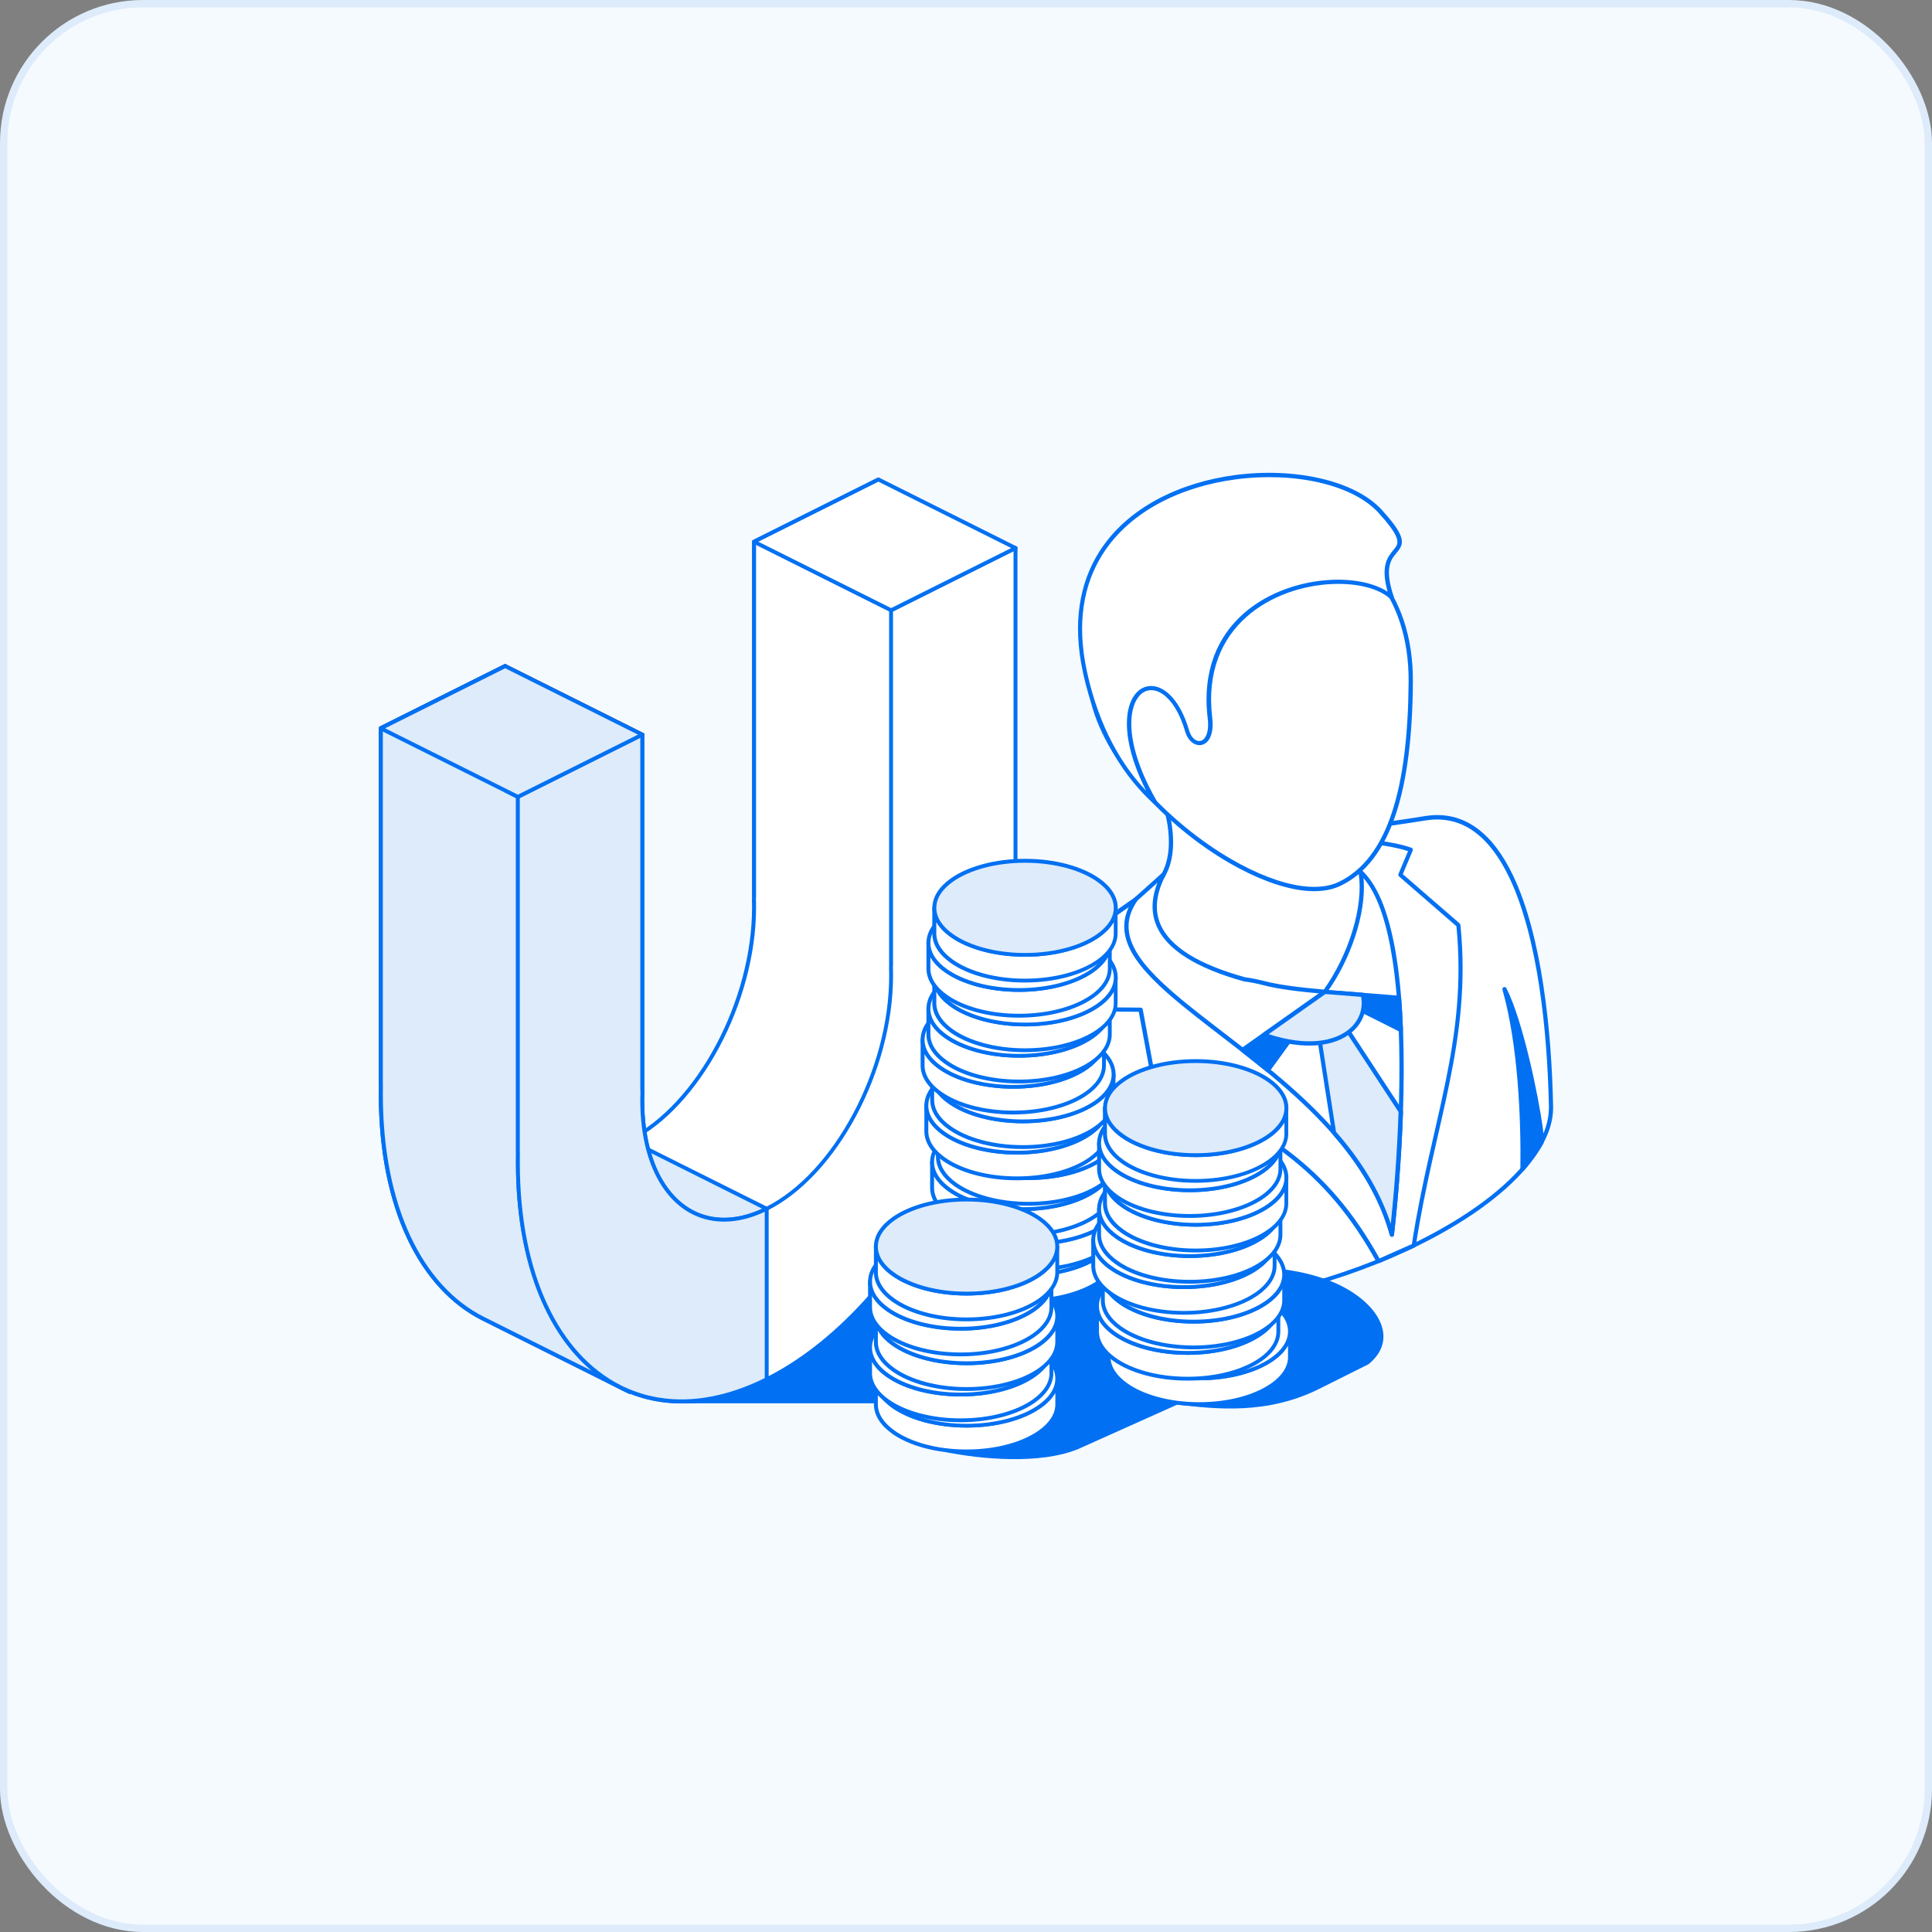 <svg xmlns="http://www.w3.org/2000/svg" id="Layer_2" data-name="Layer 2" viewBox="0 0 231.64 231.64"><rect x="0" y="0" width="231.64" height="231.64" fill="#808080" stroke="none"/><defs><style>      .cls-1 {        fill: #f5fafe;        stroke: #ddebfb;        stroke-miterlimit: 10;        stroke-width: .88px;      }      .cls-2 {        fill: #fff;      }      .cls-2, .cls-3, .cls-4, .cls-5 {        fill-rule: evenodd;      }      .cls-3 {        fill: #0170f2;      }      .cls-4 {        fill: #ddebfb;      }      .cls-5 {        fill: #212c57;      }    </style></defs><rect class="cls-1" x=".44" y=".44" width="230.76" height="230.76" rx="16.7" ry="16.7"></rect><g><g><path class="cls-2" d="M120.18,148.78c-.05-.32-3.14-20.78-.55-27.43,4.23-4.97,8.73-8.04,16.87-13.73,9.92-6.93,23.56-7.76,34.37-9.52,11.77-1.92,14.79,19.37,15.1,34.53,0,.08,0,.15,0,.23h0s0,0,0,0c0,4.94-5.58,11.03-15.71,16.09-15.49,7.75-35.79,10.18-45.29,5.42-2.88-1.44-4.45-3.38-4.79-5.6h0s0,0,0,0h0Z"></path><path class="cls-3" d="M119.92,148.81c-.05-.35-1.56-10.39-1.58-18.67-.01-3.6.26-6.87,1.05-8.89l.04-.07c4.24-4.99,8.75-8.07,16.92-13.77,9.95-6.95,23.63-7.79,34.47-9.56,4.82-.79,8.23,2.2,10.58,7.1,3.45,7.2,4.63,18.54,4.81,27.67v.24s0,0,0,.01c0,2.02-.91,4.23-2.67,6.49-2.6,3.33-7.07,6.76-13.18,9.82-9.33,4.66-20.39,7.41-29.81,7.83-6.31.28-11.88-.49-15.71-2.4-2.97-1.49-4.57-3.49-4.93-5.78,0,0,0-.01,0-.02h0ZM185.71,132.87v-.23c-.19-9.06-1.34-20.32-4.77-27.46-2.24-4.66-5.45-7.56-10.04-6.81-10.77,1.76-24.37,2.57-34.26,9.48-8.1,5.66-12.59,8.71-16.8,13.65-.76,1.98-1.01,5.16-1,8.66.02,8.3,1.54,18.37,1.58,18.6h0c.33,2.15,1.86,4.01,4.65,5.41,3.77,1.89,9.26,2.62,15.46,2.35,9.35-.42,20.34-3.14,29.6-7.77,6.03-3.02,10.45-6.4,13.01-9.68,1.68-2.15,2.56-4.25,2.56-6.18h0Z"></path><path class="cls-2" d="M136.17,107.86l-4.49,3.15c-2.29,3.18-1.95,6.87-1.1,10l6.18.06,1.51,8.15c13.33,6.17,20.76,10.67,27.02,21.99l4.22-1.87c2.26-14.71,6.75-24.55,5.35-38.42l-6.96-6.04,1.26-3c-4.82-1.62-12.36-1.16-16.87-.72-5.22.59-10.59,2.83-16.11,6.69h0Z"></path><path class="cls-3" d="M136.54,121.31l-5.97-.05c-.11,0-.21-.08-.24-.19-.87-3.2-1.2-6.97,1.14-10.21.02-.02.04-.04.06-.06l4.49-3.15h0c5.57-3.89,10.98-6.15,16.23-6.74,4.54-.45,12.13-.9,16.98.73.07.02.12.07.15.14.03.06.03.14,0,.2l-1.19,2.83,6.82,5.91.09.17c1.39,13.89-3.09,23.74-5.35,38.48-.01.09-.07.16-.15.2l-4.22,1.87-.33-.11c-6.23-11.27-13.63-15.75-26.9-21.88-.08-.03-.13-.1-.14-.19l-1.47-7.94h0ZM168.81,102.04c-4.79-1.51-12.1-1.06-16.5-.62-5.18.58-10.51,2.82-15.99,6.65l-4.46,3.13c-2.17,3.04-1.88,6.55-1.09,9.56l5.99.05c.12,0,.23.09.25.21l1.49,8.02c13.23,6.13,20.66,10.65,26.9,21.84l3.88-1.72c2.25-14.58,6.69-24.37,5.34-38.11l-6.88-5.97c-.08-.07-.11-.19-.07-.29l1.15-2.74h0Z"></path><path class="cls-3" d="M139.62,156.79c.47-5.03.64-15.61.78-22.01,1.43,6.67,2.86,15.99,3.72,21.71-2.22.29-2.41.24-4.5.3h0ZM182.53,140.19c.08-5.94-.26-14.92-2.16-21.59,2.44,4.78,4.78,17.8,4.44,18.39-.53.92-1.18,1.82-2.28,3.2h0Z"></path><path class="cls-3" d="M139.37,156.77c0,.07.02.15.07.2.05.05.12.08.19.08,2.09-.06,2.29,0,4.52-.3.07,0,.13-.04.17-.1s.06-.12.05-.19c-.85-5.73-2.29-15.05-3.72-21.73-.03-.13-.15-.21-.27-.2-.13.01-.23.12-.23.25-.14,6.39-.31,16.97-.78,21.99h0ZM140.61,137.06c-.13,6.28-.31,14.91-.71,19.47,1.73-.04,2.06-.02,3.92-.25-.76-5.12-1.97-12.93-3.22-19.22h0ZM182.28,140.18c0,.11.07.21.17.24.1.04.22,0,.29-.08,1.11-1.39,1.77-2.3,2.3-3.23.03-.05.06-.17.07-.36,0-.29-.04-.8-.13-1.48-.51-3.81-2.4-12.95-4.37-16.79-.06-.12-.2-.17-.32-.12-.12.05-.19.18-.15.31,1.89,6.64,2.23,15.59,2.15,21.51h0ZM181.43,121.96c1.14,5.81,1.4,12.55,1.37,17.49.81-1.04,1.34-1.79,1.78-2.56,0-.06-.02-.77-.12-1.54-.39-2.92-1.6-9.02-3.03-13.39h0Z"></path><path class="cls-2" d="M146.72,102.2c2.69-.87,5.64-1.43,8.68-1.57,5.86.12,11.9,6.7,10.67,13.38-.36,1.95-1.36,5.67-2.53,9.12-5.26-.47-9.32-.84-12.98-1.37-11.04-1.59-18.27-8.15-14.37-13.94h0c.38-.28.75-.55,1.12-.81.21-.14.42-.29.63-.43h0c2.82-1.96,2.88-6.14,1.81-9.85l6.96,5.47h0Z"></path><path class="cls-3" d="M137.8,106.37h0c1.35-.94,2.03-2.41,2.26-4.09.23-1.72-.02-3.66-.55-5.47-.03-.11.01-.22.1-.28.09-.06.21-.06.3.01l6.86,5.39c2.68-.86,5.61-1.4,8.62-1.55h.02c3,.06,6.05,1.77,8.18,4.32,2.14,2.55,3.36,5.94,2.73,9.36-.36,1.96-1.37,5.69-2.54,9.16-.04.11-.15.18-.27.17-5.27-.47-9.33-.84-12.99-1.37-6.71-.96-12.02-3.76-14.35-7.1-1.6-2.29-1.82-4.83-.19-7.24.02-.02.04-.04.06-.06,0,0,0,0,0,0,.38-.28.75-.55,1.13-.81.21-.14.42-.29.63-.43h0ZM140.2,97.41c.4,1.66.57,3.39.37,4.94-.24,1.83-1,3.42-2.47,4.44h0s0,0,0,0c-.21.14-.42.28-.62.43-.36.25-.72.52-1.09.78-1.47,2.21-1.25,4.53.21,6.63,2.27,3.25,7.47,5.94,14,6.88,3.6.52,7.6.89,12.76,1.35,1.14-3.38,2.11-6.98,2.46-8.89.6-3.26-.58-6.5-2.62-8.94-2.04-2.43-4.93-4.08-7.79-4.14-3.01.15-5.94.7-8.61,1.56-.08.03-.17.01-.24-.04l-6.36-5h0Z"></path><path class="cls-2" d="M149.26,117.43c.65.08,1.41.22,2.31.45,1.83.46,4.07.74,7.27,1.03,2.98-4.11,5.01-10.17,4.28-14.37,6.92,6.39,4.85,33.88,3.75,43.47-5.82-21.2-38.27-29.48-30.68-40.2l3.31-2.97c-2.97,5.7.26,9.97,9.75,12.59h0Z"></path><path class="cls-3" d="M158.72,118.65c2.89-4.05,4.86-9.95,4.15-14.06-.02-.11.03-.22.13-.27.1-.05.22-.04.3.04,2.11,1.95,3.41,5.81,4.15,10.54,1.7,10.9.46,26.42-.32,33.14-.01.12-.11.22-.23.23-.12,0-.23-.07-.27-.19-1.73-6.32-5.85-11.47-10.56-15.89-4.73-4.44-10.07-8.14-14.19-11.51-2.78-2.27-5.02-4.39-6.19-6.49-1.2-2.16-1.29-4.3.3-6.53.01-.02.02-.03.04-.04l3.31-2.97c.09-.08.23-.09.33-.01.1.08.13.21.07.32-1.14,2.2-1.35,4.17-.58,5.92,1.18,2.66,4.57,4.76,10.15,6.3.66.08,1.42.23,2.33.46,1.79.45,3.98.73,7.09,1.01h0ZM163.48,105.29c.39,4.2-1.59,9.87-4.43,13.78-.05.07-.14.11-.23.1-3.22-.29-5.48-.57-7.31-1.04-.89-.23-1.64-.37-2.28-.45h-.04c-5.8-1.6-9.28-3.84-10.5-6.6-.69-1.57-.67-3.32.08-5.24l-2.38,2.13c-1.44,2.04-1.35,3.99-.25,5.97,1.14,2.05,3.34,4.12,6.06,6.34,4.14,3.37,9.48,7.08,14.22,11.53,4.47,4.2,8.41,9.06,10.34,14.92.77-7.22,1.78-21.53.18-31.76-.65-4.18-1.73-7.68-3.46-9.69h0Z"></path><path class="cls-4" d="M167.95,133.27c-.2,5.98-.7,11.43-1.08,14.75-1.27-4.63-3.81-8.65-6.93-12.21l-1.68-10.78,2.67-2.47,7.02,10.71h0Z"></path><path class="cls-3" d="M168.17,133.13l-7.02-10.71c-.04-.06-.11-.1-.18-.11-.07,0-.15.01-.2.07l-2.67,2.47c-.06.06-.09.14-.08.23l1.68,10.78s.03.09.06.13c3.09,3.53,5.62,7.51,6.88,12.11.03.12.14.2.27.19.12,0,.22-.1.23-.23.38-3.32.88-8.78,1.08-14.77l-.04-.15h0ZM167.69,133.34l-6.81-10.39-2.35,2.17,1.65,10.57c2.85,3.26,5.21,6.9,6.57,11.04.35-3.33.76-8.16.93-13.4h0Z"></path><polygon class="cls-3" points="148.98 125.89 158.85 118.92 152.02 128.31 148.98 125.89 148.98 125.89"></polygon><path class="cls-3" d="M148.83,125.68c-.07.05-.11.12-.11.2,0,.08.03.16.1.21l3.04,2.42c.05.04.12.06.19.05.07,0,.13-.05.17-.1l6.83-9.4c.07-.1.06-.24-.02-.33-.09-.09-.23-.1-.33-.03l-9.87,6.97h0ZM149.4,125.9l2.56,2.04,5.76-7.93-8.32,5.88h0Z"></path><path class="cls-2" d="M148.36,62.33c11.1-.51,20.89,6.01,20.79,19.43-.1,12.67-2.47,21.32-8.54,24.22-7.71,3.68-27.15-9.97-29.69-22.44-2.22-10.89,6.34-20.69,17.44-21.21h0Z"></path><path class="cls-3" d="M148.35,62.08c-11.26.52-19.93,10.47-17.68,21.51,1.54,7.55,9.19,15.53,16.76,19.9,3.04,1.75,6.06,2.92,8.66,3.26,1.77.23,3.35.07,4.63-.54,3.09-1.48,5.25-4.41,6.64-8.6,1.37-4.13,2-9.49,2.04-15.85.04-5.44-1.53-9.76-4.14-12.95-3.91-4.79-10.18-7.05-16.92-6.74h0ZM148.37,62.59c6.57-.3,12.69,1.88,16.5,6.55,2.54,3.11,4.06,7.32,4.02,12.63-.05,6.3-.66,11.61-2.02,15.69-1.34,4.03-3.4,6.87-6.38,8.29-1.19.57-2.68.7-4.34.49-2.55-.33-5.5-1.48-8.47-3.2-7.45-4.3-15-12.13-16.51-19.56-2.19-10.73,6.26-20.39,17.2-20.9h0Z"></path><path class="cls-2" d="M138.46,96.16c-3.21-2.88-6.69-7.82-8.37-15.59-5.34-24.7,27.54-27.97,35.44-19.21,5.64,6.25-1.22,2.72,1.33,10.29-4.65-4.39-23.72-1.73-21.78,14.46.43,3.57-2.08,3.77-2.73,1.55-2.88-9.84-11.53-4.79-3.89,8.51h0Z"></path><path class="cls-3" d="M138.29,96.35c.09.08.23.09.33,0,.1-.08.12-.22.06-.33-2.71-4.71-3.35-8.37-2.92-10.67.27-1.43.96-2.32,1.83-2.55.57-.14,1.21,0,1.84.44,1.02.72,2,2.18,2.67,4.47.38,1.29,1.34,1.82,2.1,1.57.32-.11.61-.34.83-.74.29-.52.45-1.34.31-2.48-1.33-11.14,7.46-15.75,14.42-16.04,2.95-.12,5.58.52,6.94,1.8.09.08.21.09.31.03.1-.06.14-.19.1-.3-.62-1.83-.68-2.98-.49-3.78.18-.78.61-1.22.93-1.61.23-.29.42-.56.5-.89.07-.32.04-.69-.18-1.18-.29-.66-.93-1.56-2.15-2.91-3.2-3.55-10.45-5.18-17.65-4.22-6.47.86-12.9,3.81-16.31,9.25-2.28,3.64-3.22,8.39-1.92,14.4,1.69,7.83,5.21,12.82,8.45,15.72h0ZM166.37,70.94c-.42-1.51-.43-2.54-.26-3.27.21-.88.67-1.37,1.03-1.82.18-.22.34-.42.39-.68.05-.25,0-.55-.19-.96-.3-.62-.91-1.46-2.02-2.68-3.12-3.46-10.19-4.99-17.2-4.05-6.32.84-12.61,3.7-15.95,9.02-2.22,3.54-3.12,8.17-1.85,14.02,1.46,6.74,4.28,11.34,7.1,14.29-2.11-4.16-2.58-7.41-2.18-9.54.32-1.68,1.18-2.69,2.21-2.95.7-.18,1.49-.02,2.26.52,1.08.76,2.15,2.31,2.86,4.74.27.93.89,1.41,1.44,1.23.27-.09.5-.34.65-.73.17-.46.24-1.1.14-1.94-1.38-11.52,7.7-16.32,14.91-16.62,2.69-.11,5.11.41,6.65,1.42h0Z"></path><path class="cls-3" d="M158.85,118.92l8.89.71c.09,1.19.17,2.48.22,3.85l-9.11-4.56h0Z"></path><path class="cls-3" d="M158.87,118.66c-.12,0-.23.07-.27.19-.03.12.02.24.13.3l9.11,4.56c.08.04.18.04.25-.01.08-.05.12-.14.12-.23-.06-1.37-.13-2.66-.22-3.85,0-.13-.11-.23-.23-.24l-8.89-.71h0ZM167.49,119.86l-7.36-.59,7.54,3.77c-.05-1.12-.11-2.18-.19-3.18h0Z"></path><path class="cls-4" d="M158.85,118.92l4.56.36c.88,4.02-3.66,7.67-11.85,4.79l7.3-5.16h0Z"></path><path class="cls-3" d="M158.87,118.66c-.06,0-.12.01-.17.05l-7.3,5.16c-.08.06-.12.15-.11.24.01.09.08.17.17.21,5.04,1.77,8.72,1.1,10.67-.59,1.34-1.16,1.89-2.8,1.51-4.5-.02-.11-.12-.19-.23-.2l-4.56-.36h0ZM163.19,119.52l-4.27-.34-6.81,4.81c4.56,1.49,7.9.9,9.7-.65,1.15-.99,1.64-2.37,1.39-3.82h0Z"></path></g><g><polygon class="cls-3" points="82.22 168.01 113.44 168.01 152.8 148.33 110.62 127.24 82.22 168.01 82.22 168.01"></polygon><path class="cls-3" d="M82.03,167.88c-.05.07-.06.16-.02.24.04.08.12.13.21.13h31.23s.07,0,.1-.02l39.36-19.68c.08-.04.13-.12.13-.21s-.05-.17-.13-.21l-42.18-21.09c-.1-.05-.23-.02-.3.08l-28.4,40.77h0ZM82.66,167.78s26.08-37.44,28.03-40.24l41.59,20.79-38.89,19.45h-30.73Z"></path><path class="cls-2" d="M82.77,152.28c-.84.71-1.69,1.38-2.56,2l.37.33-5.11,12.27-17.55-8.78h0c-7.44-3.72-12.28-13.35-12.28-26.94,0-.4,0-.81.01-1.21h-.01s0-42.63,0-42.63l14.92-7.46v14.92l1.52.76,7.49,42.45c1.81.17,3.81-.24,5.9-1.28,8.23-4.12,14.92-16.62,14.92-27.91,0-.41,0-.8-.03-1.2h.03v-42.65l14.92-7.46v7.82l16.44.4-15.68,72-18.34,22.87-4.96-8.29h0Z"></path><path class="cls-3" d="M90.37,107.81h0c-.12.01-.23-.08-.23-.21.02.39.03.78.03,1.19,0,11.2-6.62,23.62-14.79,27.71-1.98.99-3.87,1.4-5.6,1.28l-7.46-42.27c-.01-.07-.06-.13-.13-.17l-1.39-.7v-14.77c0-.08-.04-.16-.11-.2-.07-.04-.15-.05-.23-.01l-14.92,7.46c-.08.04-.13.12-.13.21v42.64s0,.05.01.07c0,.38-.01.76-.01,1.14,0,13.7,4.91,23.39,12.41,27.14.03.02.07.02.1.02h0s-.07,0-.1-.02l17.55,8.78c.06.03.12.03.19,0s.11-.07.13-.13l5.11-12.27c.04-.09.01-.2-.06-.26l-.15-.13c.72-.52,1.43-1.08,2.12-1.66h0l4.82,8.06c.04.07.11.11.18.11.08,0,.15-.03.2-.09l18.34-22.87s.04-.06.05-.1l15.68-72c.01-.07,0-.14-.04-.19-.04-.05-.11-.09-.18-.09l-16.21-.39v-7.59c0-.08-.04-.16-.11-.2-.07-.04-.15-.05-.23-.01l-14.92,7.46c-.08.04-.13.12-.13.21v42.64c0,.12.09.22.2.23h0ZM58.04,157.89h0c-7.38-3.69-12.15-13.25-12.15-26.73,0-.4,0-.81.01-1.21l-.23.23h0s.22-.23.22-.23v-42.49l14.45-7.23v14.54c0,.09.05.17.13.21l1.42.71c.43,2.43,7.47,42.33,7.47,42.33.02.1.1.18.21.19,1.85.17,3.89-.24,6.03-1.31,8.3-4.15,15.05-16.75,15.05-28.12,0-.38,0-.75-.02-1.11.01-.03.02-.06.02-.1v-42.49l14.45-7.23v7.44c0,.13.1.23.23.23l16.16.39c-1.04,4.76-15.14,69.54-15.61,71.67l-18.1,22.57-4.79-8c-.04-.06-.09-.1-.16-.11-.07-.01-.14,0-.19.05-.83.7-1.68,1.37-2.54,1.99-.06.04-.09.11-.1.18,0,.07.03.14.08.19l.25.22-4.95,11.89-17.33-8.66h0ZM58.16,158.05s0,.07,0,.11c-.02.11-.12.18-.23.18h0c.11,0,.2-.07.23-.18,0-.04,0-.07,0-.11h0Z"></path><path class="cls-2" d="M62.09,95.54l14.92-7.46v42.64h.03c-.02.4-.03.8-.03,1.21,0,11.29,6.68,17.11,14.92,13,8.23-4.12,14.92-16.62,14.92-27.91,0-.41,0-.8-.03-1.2h.03v-42.65l14.92-7.46v42.64h-.01c0,.4.01.8.01,1.21,0,22.58-13.37,47.6-29.83,55.83-16.47,8.23-29.83-3.41-29.83-25.99,0-.4,0-.81.01-1.21h-.01s0-42.63,0-42.63h0Z"></path><path class="cls-3" d="M106.81,116.03h0c-.12.01-.23-.08-.23-.21.02.39.03.78.03,1.19,0,11.2-6.62,23.62-14.79,27.71-3.22,1.61-6.19,1.67-8.6.46-3.64-1.84-5.98-6.58-5.98-13.24,0-.4,0-.81.03-1.21l-.23.22h0s.21-.22.21-.22v-42.64c0-.08-.04-.16-.11-.2-.07-.04-.15-.05-.23-.01l-14.92,7.46c-.08.04-.13.12-.13.21v42.64s0,.05.01.07c0,.38-.01.76-.01,1.14,0,13.66,4.88,23.34,12.35,27.11,5,2.53,11.16,2.42,17.82-.91,16.53-8.26,29.96-33.37,29.96-56.04,0-.38,0-.76-.01-1.14,0-.02.01-.05.01-.07v-42.64c0-.08-.04-.16-.11-.2-.07-.04-.15-.05-.23-.01l-14.92,7.46c-.08.04-.13.12-.13.21v42.64c0,.12.09.22.2.23h0ZM121.74,108.57h0c-.13,0-.23-.09-.23-.22,0,.4.01.79.01,1.2,0,22.49-13.3,47.42-29.71,55.62-6.51,3.25-12.53,3.38-17.41.91-7.35-3.71-12.09-13.26-12.09-26.7,0-.4,0-.81.01-1.21l-.23.23h0s.22-.23.22-.23v-42.49l14.45-7.23v42.26s0,.07.02.1c-.01.37-.02.74-.02,1.11,0,6.88,2.47,11.76,6.24,13.66,2.53,1.28,5.65,1.23,9.02-.45,8.3-4.15,15.05-16.75,15.05-28.12,0-.38,0-.75-.02-1.11.01-.03.02-.06.02-.1v-42.49l14.45-7.23v42.26c0,.12.1.22.22.23h0Z"></path><polygon class="cls-2" points="105.32 57.49 121.76 65.71 106.84 73.16 90.4 64.95 105.32 57.49 105.32 57.49"></polygon><path class="cls-3" d="M105.42,57.28c-.07-.03-.14-.03-.21,0l-14.92,7.46c-.08.04-.13.12-.13.21s.05.17.13.21l16.44,8.22c.07.03.14.03.21,0l14.92-7.46c.08-.04.13-.12.13-.21s-.05-.17-.13-.21l-16.44-8.22h0ZM105.32,57.75l15.92,7.96-14.4,7.2-15.92-7.96,14.4-7.2h0Z"></path><polygon class="cls-2" points="60.57 79.86 77.01 88.08 62.09 95.54 45.65 87.32 60.57 79.86 60.57 79.86"></polygon><path class="cls-5" d="M60.67,79.65c-.07-.03-.14-.03-.21,0l-14.92,7.46c-.08.04-.13.12-.13.21s.05.17.13.21l16.44,8.22c.07.03.14.03.21,0l14.92-7.46c.08-.04.13-.12.13-.21s-.05-.17-.13-.21l-16.44-8.22h0ZM60.57,80.12l15.92,7.96-14.4,7.2-15.92-7.96,14.4-7.2h0Z"></path><path class="cls-4" d="M62.09,138.17h.01c0,.4-.01.8-.01,1.21,0,14.26,5.33,24.16,13.41,27.45l-.02.04-17.55-8.78h0c-7.44-3.72-12.28-13.35-12.28-26.94,0-.4,0-.81.01-1.21h-.01s0-42.63,0-42.63l14.92-7.46v14.92l1.52.76v42.64h0ZM77.72,137.82l14.21,7.1c-6.64,3.32-12.28.17-14.21-7.1h0Z"></path><path class="cls-3" d="M45.43,130.03c0,.38-.01.76-.01,1.14,0,13.7,4.91,23.39,12.41,27.14.03.02.07.02.1.02h0s-.07,0-.1-.02l17.55,8.78s.07.02.1.02c0,0,.15.01.22-.14,0,0,.02-.04.02-.04h0s.01-.03.01-.05c.02-.11-.04-.22-.14-.26-8.01-3.26-13.27-13.09-13.27-27.23,0-.4,0-.81.01-1.21l-.23.23h0s.22-.23.22-.23v-42.64c0-.09-.05-.17-.13-.21l-1.39-.7v-14.77c0-.08-.04-.16-.11-.2-.07-.04-.15-.05-.23-.01l-14.92,7.46c-.08.04-.13.12-.13.21v42.64s0,.05.01.07h0ZM61.87,138.25c0,.38-.01.76-.01,1.14,0,11.57,3.5,20.29,9.12,24.98l-12.93-6.47h0c-7.38-3.69-12.15-13.25-12.15-26.73,0-.4,0-.81.01-1.21l-.23.23h0s.22-.23.22-.23v-42.49l14.45-7.23v14.54c0,.09.05.17.13.21l1.39.7v42.49s0,.05.01.07h0ZM58.16,158.05s0,.07,0,.11c-.02.11-.12.18-.23.18h0c.11,0,.2-.07.23-.18,0-.04,0-.07,0-.11h0ZM77.82,137.61c-.08-.04-.18-.03-.25.03-.07.06-.1.15-.08.24.98,3.71,2.92,6.36,5.45,7.67,2.54,1.31,5.68,1.28,9.08-.42.08-.04.13-.12.13-.21s-.05-.17-.13-.21l-14.21-7.1h0ZM78.08,138.26l13.31,6.66c-3.08,1.42-5.92,1.42-8.24.22-2.31-1.2-4.1-3.57-5.08-6.87h0Z"></path><path class="cls-4" d="M91.92,165.38c-16.47,8.23-29.83-3.41-29.83-25.99,0-.4,0-.81.01-1.21h-.01s0-42.63,0-42.63l14.92-7.46v42.64h.03c-.02.4-.03.8-.03,1.21,0,11.29,6.68,17.11,14.92,13v20.46h0Z"></path><path class="cls-3" d="M61.87,138.25c0,.38-.01.76-.01,1.14,0,13.66,4.88,23.34,12.35,27.11,5,2.53,11.16,2.42,17.82-.91.08-.04.13-.12.13-.21v-20.46c0-.08-.04-.16-.11-.2-.07-.04-.15-.05-.23-.01-3.22,1.61-6.19,1.67-8.6.46-3.64-1.84-5.98-6.58-5.98-13.24,0-.4,0-.81.03-1.21l-.23.22h0s.21-.22.21-.22v-42.64c0-.08-.04-.16-.11-.2-.07-.04-.15-.05-.23-.01l-14.92,7.46c-.08.04-.13.12-.13.21v42.64s0,.05.01.07h0ZM76.79,130.81c-.01.37-.02.74-.02,1.11,0,6.88,2.47,11.76,6.24,13.66,2.44,1.23,5.44,1.23,8.68-.29v19.94h0c-6.46,3.19-12.43,3.3-17.28.85-7.35-3.71-12.09-13.26-12.09-26.7,0-.4,0-.81.01-1.21l-.23.23h0s.22-.23.22-.23v-42.49l14.45-7.23v42.26s0,.07.02.1h0Z"></path><polygon class="cls-4" points="60.57 79.86 77.01 88.08 62.09 95.54 45.65 87.32 60.57 79.86 60.57 79.86"></polygon><path class="cls-3" d="M60.67,79.65c-.07-.03-.14-.03-.21,0l-14.92,7.46c-.08.04-.13.12-.13.21s.05.17.13.21l16.44,8.22c.07.03.14.03.21,0l14.92-7.46c.08-.04.13-.12.13-.21s-.05-.17-.13-.21l-16.44-8.22h0ZM60.57,80.12l15.92,7.96s-13.09,6.55-14.4,7.2c0,0-13.37-6.69-15.92-7.96l14.4-7.2h0Z"></path><path class="cls-3" d="M113.44,173.87c4.13.84,11.23,1.52,15.74-.35l11.92-5.35c4.57.52,10.76,1.29,17.1-1.93l5.76-2.88c3.85-3.14.55-7.66-4.8-9.65-5.41-2.02-9.58-1.19-12.3-2.28-5.19-2.07-10.42-6.05-15.74-7.87l-17.46,8.73-.22,21.58h0Z"></path><path class="cls-3" d="M113.21,173.87c0,.11.08.21.19.23,4.17.85,11.33,1.52,15.88-.37,0,0,0,0,0,0l11.86-5.32c4.6.52,10.81,1.27,17.17-1.96l5.76-2.88s.03-.02.04-.03c1.01-.83,1.55-1.75,1.71-2.69.16-.95-.07-1.92-.6-2.86-1.03-1.81-3.24-3.48-5.97-4.5-3.27-1.22-6.09-1.41-8.41-1.6-1.51-.12-2.81-.25-3.88-.67-5.19-2.07-10.43-6.05-15.75-7.87-.06-.02-.12-.02-.18.01l-17.46,8.73c-.08.04-.13.12-.13.21l-.22,21.58h0ZM113.68,173.68l.22-21.24,17.25-8.62c5.29,1.84,10.48,5.78,15.64,7.83,1.11.44,2.45.58,4.01.71,2.29.19,5.07.37,8.29,1.58,2.62.98,4.74,2.56,5.73,4.3.48.84.69,1.7.55,2.55-.14.84-.63,1.66-1.52,2.39,0,0-5.74,2.87-5.74,2.87,0,0,0,0,0,0-6.29,3.19-12.44,2.42-16.97,1.9-.04,0-.08,0-.12.02,0,0-11.7,5.25-11.92,5.35-4.41,1.83-11.29,1.19-15.42.38h0Z"></path><path class="cls-2" d="M133.95,147.22c0-.17,0,3.08,0,3.08,0,3.11-4.87,5.64-10.87,5.64h-.07c-5.97-.02-10.8-2.54-10.8-5.64,0,0,0-3.25,0-3.08,0,3.11,4.87,5.64,10.87,5.64s10.87-2.53,10.87-5.64h0Z"></path><path class="cls-3" d="M112.21,147c.1-.02.2.02.23.18,0,.01,0,.02,0,.03,0,1.18.75,2.26,2,3.14,1.95,1.38,5.09,2.27,8.64,2.27s6.69-.89,8.64-2.27c1.25-.88,2-1.96,2-3.14h0s0-.02,0-.03c.02-.16.13-.2.23-.18.1-.02.2.02.23.18,0,.01,0,.02,0,.03v.03s0,.02,0,.02v3.04c0,1.31-.81,2.54-2.2,3.52-2.01,1.42-5.25,2.35-8.91,2.35h-.07c-3.64-.01-6.86-.94-8.85-2.36-1.38-.98-2.18-2.2-2.18-3.51v-3.05s0-.03,0-.03c0-.01,0-.02,0-.03.02-.16.13-.2.23-.18h0ZM133.72,148.92v1.39c0,1.18-.75,2.26-2,3.14-1.95,1.38-5.09,2.27-8.64,2.27h-.07c-3.53-.01-6.65-.9-8.58-2.28-1.24-.88-1.99-1.96-1.99-3.13v-1.39c.37.66.96,1.28,1.73,1.82,2.01,1.42,5.25,2.35,8.91,2.35s6.9-.93,8.91-2.35c.77-.54,1.36-1.16,1.73-1.82h0Z"></path><path class="cls-2" d="M123.08,141.58c6,0,10.87,2.53,10.87,5.64s-4.87,5.64-10.87,5.64-10.87-2.53-10.87-5.64,4.87-5.64,10.87-5.64h0Z"></path><path class="cls-3" d="M123.08,141.35c-3.66,0-6.9.93-8.91,2.35-1.39.98-2.2,2.21-2.2,3.52s.81,2.54,2.2,3.52c2.01,1.42,5.25,2.35,8.91,2.35s6.9-.93,8.91-2.35c1.39-.98,2.2-2.21,2.2-3.52s-.81-2.54-2.2-3.52c-2.01-1.42-5.25-2.35-8.91-2.35h0ZM123.08,141.81c3.54,0,6.69.89,8.64,2.27,1.25.88,2,1.96,2,3.14s-.75,2.26-2,3.14c-1.95,1.38-5.09,2.27-8.64,2.27s-6.69-.89-8.64-2.27c-1.25-.88-2-1.96-2-3.14s.75-2.26,2-3.14c1.95-1.38,5.09-2.27,8.64-2.27h0Z"></path><path class="cls-2" d="M134.65,143.47c0-.17,0,3.08,0,3.08,0,3.11-4.87,5.64-10.87,5.64h-.07c-5.97-.02-10.8-2.54-10.8-5.64,0,0,0-3.25,0-3.08,0,3.11,4.87,5.64,10.87,5.64s10.87-2.53,10.87-5.64h0Z"></path><path class="cls-3" d="M112.91,143.25c.1-.02.2.02.23.18,0,.01,0,.02,0,.03,0,1.18.75,2.26,2,3.14,1.95,1.38,5.09,2.27,8.64,2.27s6.69-.89,8.64-2.27c1.25-.88,2-1.96,2-3.14h0s0-.02,0-.03c.02-.16.13-.2.23-.18.1-.02.2.02.23.18,0,.01,0,.02,0,.03v.03s0,.02,0,.02v3.04c0,1.31-.81,2.54-2.2,3.52-2.01,1.42-5.25,2.35-8.91,2.35h-.07c-3.64-.01-6.86-.94-8.85-2.36-1.38-.98-2.18-2.2-2.18-3.51v-3.05s0-.03,0-.03c0-.01,0-.02,0-.03.02-.16.13-.2.23-.18h0ZM134.42,145.17v1.39c0,1.18-.75,2.26-2,3.14-1.95,1.38-5.09,2.27-8.64,2.27h-.07c-3.53-.01-6.65-.9-8.58-2.28-1.24-.88-1.99-1.96-1.99-3.13v-1.39c.37.66.96,1.28,1.73,1.82,2.01,1.42,5.25,2.35,8.91,2.35s6.9-.93,8.91-2.35c.77-.54,1.36-1.16,1.73-1.82h0Z"></path><path class="cls-2" d="M123.78,137.83c6,0,10.87,2.53,10.87,5.64s-4.87,5.64-10.87,5.64-10.87-2.53-10.87-5.64,4.87-5.64,10.87-5.64h0Z"></path><path class="cls-3" d="M123.78,137.6c-3.66,0-6.9.93-8.91,2.35-1.39.98-2.2,2.21-2.2,3.52s.81,2.54,2.2,3.52c2.01,1.42,5.25,2.35,8.91,2.35s6.9-.93,8.91-2.35c1.39-.98,2.2-2.21,2.2-3.52s-.81-2.54-2.2-3.52c-2.01-1.42-5.25-2.35-8.91-2.35h0ZM123.78,138.06c3.54,0,6.69.89,8.64,2.27,1.25.88,2,1.96,2,3.14s-.75,2.26-2,3.14c-1.95,1.38-5.09,2.27-8.64,2.27s-6.69-.89-8.64-2.27c-1.25-.88-2-1.96-2-3.14s.75-2.26,2-3.14c1.95-1.38,5.09-2.27,8.64-2.27h0Z"></path><path class="cls-2" d="M133.5,139.33c0-.17,0,3.08,0,3.08,0,3.11-4.87,5.64-10.87,5.64h-.07c-5.97-.02-10.8-2.54-10.8-5.64,0,0,0-3.25,0-3.08,0,3.11,4.87,5.64,10.87,5.64s10.87-2.53,10.87-5.64h0Z"></path><path class="cls-3" d="M111.76,139.11c.1-.02.2.02.23.18,0,.01,0,.02,0,.03,0,1.18.75,2.26,2,3.14,1.95,1.38,5.09,2.27,8.64,2.27s6.69-.89,8.64-2.27c1.25-.88,2-1.96,2-3.14h0s0-.02,0-.03c.02-.16.13-.2.23-.18.1-.02.2.02.23.18,0,.01,0,.02,0,.03v.03s0,.02,0,.02v3.04c0,1.31-.81,2.54-2.2,3.52-2.01,1.42-5.25,2.35-8.91,2.35h-.07c-3.64-.01-6.86-.94-8.85-2.36-1.38-.98-2.18-2.2-2.18-3.51v-3.05s0-.03,0-.03c0-.01,0-.02,0-.03.02-.16.13-.2.23-.18h0ZM133.27,141.02v1.39c0,1.18-.75,2.26-2,3.14-1.95,1.38-5.09,2.27-8.64,2.27h-.07c-3.53-.01-6.65-.9-8.58-2.28-1.24-.88-1.99-1.96-1.99-3.13v-1.39c.37.66.96,1.28,1.73,1.82,2.01,1.42,5.25,2.35,8.91,2.35s6.9-.93,8.91-2.35c.77-.54,1.36-1.16,1.73-1.82h0Z"></path><path class="cls-2" d="M122.63,133.69c6,0,10.87,2.53,10.87,5.64s-4.87,5.64-10.87,5.64-10.87-2.53-10.87-5.64,4.87-5.64,10.87-5.64h0Z"></path><path class="cls-3" d="M122.63,133.46c-3.66,0-6.9.93-8.91,2.35-1.39.98-2.2,2.21-2.2,3.52s.81,2.54,2.2,3.52c2.01,1.42,5.25,2.35,8.91,2.35s6.9-.93,8.91-2.35c1.39-.98,2.2-2.21,2.2-3.52s-.81-2.54-2.2-3.52c-2.01-1.42-5.25-2.35-8.91-2.35h0ZM122.63,133.92c3.54,0,6.69.89,8.64,2.27,1.25.88,2,1.96,2,3.14s-.75,2.26-2,3.14c-1.95,1.38-5.09,2.27-8.64,2.27s-6.69-.89-8.64-2.27c-1.25-.88-2-1.96-2-3.14s.75-2.26,2-3.14c1.95-1.38,5.09-2.27,8.64-2.27h0Z"></path><path class="cls-2" d="M134.2,135.61c0-.17,0,3.08,0,3.08,0,3.11-4.87,5.64-10.87,5.64h-.07c-5.97-.02-10.8-2.54-10.8-5.64,0,0,0-3.25,0-3.08,0,3.11,4.87,5.64,10.87,5.64s10.87-2.53,10.87-5.64h0Z"></path><path class="cls-3" d="M112.46,135.39c.1-.02.2.02.23.18,0,.01,0,.02,0,.03,0,1.18.75,2.26,2,3.14,1.95,1.38,5.09,2.27,8.64,2.27s6.69-.89,8.64-2.27c1.25-.88,2-1.96,2-3.14h0s0-.02,0-.03c.02-.16.13-.2.23-.18.1-.02.2.02.23.18,0,.01,0,.02,0,.03v.03s0,.02,0,.02v3.04c0,1.31-.81,2.54-2.2,3.52-2.01,1.42-5.25,2.35-8.91,2.35h-.07c-3.64-.01-6.86-.94-8.85-2.36-1.38-.98-2.18-2.2-2.18-3.51v-3.05s0-.03,0-.03c0-.01,0-.02,0-.03.02-.16.13-.2.23-.18h0ZM133.97,137.3v1.39c0,1.18-.75,2.26-2,3.14-1.95,1.38-5.09,2.27-8.64,2.27h-.07c-3.53-.01-6.65-.9-8.58-2.28-1.24-.88-1.99-1.96-1.99-3.13v-1.39c.37.66.96,1.28,1.73,1.82,2.01,1.42,5.25,2.35,8.91,2.35s6.9-.93,8.91-2.35c.77-.54,1.36-1.16,1.73-1.82h0Z"></path><path class="cls-2" d="M123.33,129.97c6,0,10.87,2.53,10.87,5.64s-4.87,5.64-10.87,5.64-10.87-2.53-10.87-5.64,4.87-5.64,10.87-5.64h0Z"></path><path class="cls-3" d="M123.33,129.74c-3.66,0-6.9.93-8.91,2.35-1.39.98-2.2,2.21-2.2,3.52s.81,2.54,2.2,3.52c2.01,1.42,5.25,2.35,8.91,2.35s6.9-.93,8.91-2.35c1.39-.98,2.2-2.21,2.2-3.52s-.81-2.54-2.2-3.52c-2.01-1.42-5.25-2.35-8.91-2.35h0ZM123.33,130.2c3.54,0,6.69.89,8.64,2.27,1.25.88,2,1.96,2,3.14s-.75,2.26-2,3.14c-1.95,1.38-5.09,2.27-8.64,2.27s-6.69-.89-8.64-2.27c-1.25-.88-2-1.96-2-3.14s.75-2.26,2-3.14c1.95-1.38,5.09-2.27,8.64-2.27h0Z"></path><path class="cls-2" d="M132.81,132.56c0-.17,0,3.08,0,3.08,0,3.11-4.87,5.64-10.87,5.64h-.07c-5.97-.02-10.8-2.54-10.8-5.64,0,0,0-3.25,0-3.08,0,3.11,4.87,5.64,10.87,5.64s10.87-2.53,10.87-5.64h0Z"></path><path class="cls-3" d="M111.07,132.34c.1-.02.2.02.23.18,0,.01,0,.02,0,.03,0,1.18.75,2.26,2,3.14,1.95,1.38,5.09,2.27,8.64,2.27s6.69-.89,8.64-2.27c1.25-.88,2-1.96,2-3.14h0s0-.02,0-.03c.02-.16.13-.2.23-.18.1-.02.2.02.23.18,0,.01,0,.02,0,.03v.03s0,.02,0,.02v3.04c0,1.31-.81,2.54-2.2,3.52-2.01,1.42-5.25,2.35-8.91,2.35h-.07c-3.64-.01-6.86-.94-8.85-2.36-1.38-.98-2.18-2.2-2.18-3.51v-3.05s0-.03,0-.03c0-.01,0-.02,0-.03.02-.16.13-.2.23-.18h0ZM132.58,134.25v1.39c0,1.18-.75,2.26-2,3.14-1.95,1.38-5.09,2.27-8.64,2.27h-.07c-3.53-.01-6.65-.9-8.58-2.28-1.24-.88-1.99-1.96-1.99-3.13v-1.39c.37.66.96,1.28,1.73,1.82,2.01,1.42,5.25,2.35,8.91,2.35s6.9-.93,8.91-2.35c.77-.54,1.36-1.16,1.73-1.82h0Z"></path><path class="cls-2" d="M121.94,126.92c6,0,10.87,2.53,10.87,5.64s-4.87,5.64-10.87,5.64-10.87-2.53-10.87-5.64,4.87-5.64,10.87-5.64h0Z"></path><path class="cls-3" d="M121.94,126.69c-3.66,0-6.9.93-8.91,2.35-1.39.98-2.2,2.21-2.2,3.52s.81,2.54,2.2,3.52c2.01,1.42,5.25,2.35,8.91,2.35s6.9-.93,8.91-2.35c1.39-.98,2.2-2.21,2.2-3.52s-.81-2.54-2.2-3.52c-2.01-1.42-5.25-2.35-8.91-2.35h0ZM121.94,127.15c3.54,0,6.69.89,8.64,2.27,1.25.88,2,1.96,2,3.14s-.75,2.26-2,3.14c-1.95,1.38-5.09,2.27-8.64,2.27s-6.69-.89-8.64-2.27c-1.25-.88-2-1.96-2-3.14s.75-2.26,2-3.14c1.95-1.38,5.09-2.27,8.64-2.27h0Z"></path><path class="cls-2" d="M133.51,128.81c0-.17,0,3.08,0,3.08,0,3.11-4.87,5.64-10.87,5.64h-.07c-5.97-.02-10.8-2.54-10.8-5.64,0,0,0-3.25,0-3.08,0,3.11,4.87,5.64,10.87,5.64s10.87-2.53,10.87-5.64h0Z"></path><path class="cls-3" d="M111.77,128.59c.1-.02.2.02.23.18,0,.01,0,.02,0,.03,0,1.18.75,2.26,2,3.14,1.95,1.38,5.09,2.27,8.64,2.27s6.69-.89,8.64-2.27c1.25-.88,2-1.96,2-3.14h0s0-.02,0-.03c.02-.16.13-.2.23-.18.1-.02.2.02.23.18,0,.01,0,.02,0,.03v.03s0,.02,0,.02v3.04c0,1.31-.81,2.54-2.2,3.52-2.01,1.42-5.25,2.35-8.91,2.35h-.07c-3.64-.01-6.86-.94-8.85-2.36-1.38-.98-2.18-2.2-2.18-3.51v-3.05s0-.03,0-.03c0-.01,0-.02,0-.03.02-.16.13-.2.23-.18h0ZM133.28,130.5v1.39c0,1.18-.75,2.26-2,3.14-1.95,1.38-5.09,2.27-8.64,2.27h-.07c-3.53-.01-6.65-.9-8.58-2.28-1.24-.88-1.99-1.96-1.99-3.13v-1.39c.37.66.96,1.28,1.73,1.82,2.01,1.42,5.25,2.35,8.91,2.35s6.9-.93,8.91-2.35c.77-.54,1.36-1.16,1.73-1.82h0Z"></path><path class="cls-2" d="M122.64,123.17c6,0,10.87,2.53,10.87,5.64s-4.87,5.64-10.87,5.64-10.87-2.53-10.87-5.64,4.87-5.64,10.87-5.64h0Z"></path><path class="cls-3" d="M122.64,122.94c-3.66,0-6.9.93-8.91,2.35-1.39.98-2.2,2.21-2.2,3.52s.81,2.54,2.2,3.52c2.01,1.42,5.25,2.35,8.91,2.35s6.9-.93,8.91-2.35c1.39-.98,2.2-2.21,2.2-3.52s-.81-2.54-2.2-3.52c-2.01-1.42-5.25-2.35-8.91-2.35h0ZM122.64,123.4c3.54,0,6.69.89,8.64,2.27,1.25.88,2,1.96,2,3.14s-.75,2.26-2,3.14c-1.95,1.38-5.09,2.27-8.64,2.27s-6.69-.89-8.64-2.27c-1.25-.88-2-1.96-2-3.14s.75-2.26,2-3.14c1.95-1.38,5.09-2.27,8.64-2.27h0Z"></path><path class="cls-2" d="M132.36,124.67c0-.17,0,3.08,0,3.08,0,3.11-4.87,5.64-10.87,5.64h-.07c-5.97-.02-10.8-2.54-10.8-5.64,0,0,0-3.25,0-3.08,0,3.11,4.87,5.64,10.87,5.64s10.87-2.53,10.87-5.64h0Z"></path><path class="cls-3" d="M110.62,124.45c.1-.02.2.02.23.18,0,.01,0,.02,0,.03,0,1.18.75,2.26,2,3.14,1.95,1.38,5.09,2.27,8.64,2.27s6.69-.89,8.64-2.27c1.25-.88,2-1.96,2-3.14h0s0-.02,0-.03c.02-.16.13-.2.23-.18.1-.02.2.02.23.18,0,.01,0,.02,0,.03v.03s0,.02,0,.02v3.04c0,1.31-.81,2.54-2.2,3.52-2.01,1.42-5.25,2.35-8.91,2.35h-.07c-3.64-.01-6.86-.94-8.85-2.36-1.38-.98-2.18-2.2-2.18-3.51v-3.05s0-.03,0-.03c0-.01,0-.02,0-.03.02-.16.13-.2.23-.18h0ZM132.13,126.36v1.39c0,1.18-.75,2.26-2,3.14-1.95,1.38-5.09,2.27-8.64,2.27h-.07c-3.53-.01-6.65-.9-8.58-2.28-1.24-.88-1.99-1.96-1.99-3.13v-1.39c.37.66.96,1.28,1.73,1.82,2.01,1.42,5.25,2.35,8.91,2.35s6.9-.93,8.91-2.35c.77-.54,1.36-1.16,1.73-1.82h0Z"></path><path class="cls-2" d="M121.49,119.03c6,0,10.87,2.53,10.87,5.64s-4.87,5.64-10.87,5.64-10.87-2.53-10.87-5.64,4.87-5.64,10.87-5.64h0Z"></path><path class="cls-3" d="M121.49,118.79c-3.66,0-6.9.93-8.91,2.35-1.39.98-2.2,2.21-2.2,3.52s.81,2.54,2.2,3.52c2.01,1.42,5.25,2.35,8.91,2.35s6.9-.93,8.91-2.35c1.39-.98,2.2-2.21,2.2-3.52s-.81-2.54-2.2-3.52c-2.01-1.42-5.25-2.35-8.91-2.35h0ZM121.49,119.26c3.54,0,6.69.89,8.64,2.27,1.25.88,2,1.96,2,3.14s-.75,2.26-2,3.14c-1.95,1.38-5.09,2.27-8.64,2.27s-6.69-.89-8.64-2.27c-1.25-.88-2-1.96-2-3.14s.75-2.26,2-3.14c1.95-1.38,5.09-2.27,8.64-2.27h0Z"></path><path class="cls-2" d="M133.07,120.94c0-.17,0,3.08,0,3.08,0,3.11-4.87,5.64-10.87,5.64h-.07c-5.97-.02-10.8-2.54-10.8-5.64,0,0,0-3.25,0-3.08,0,3.11,4.87,5.64,10.87,5.64s10.87-2.53,10.87-5.64h0Z"></path><path class="cls-3" d="M111.32,120.73c.1-.02.2.02.23.18,0,.01,0,.02,0,.03,0,1.18.75,2.26,2,3.14,1.95,1.38,5.09,2.27,8.64,2.27s6.69-.89,8.64-2.27c1.25-.88,2-1.96,2-3.14h0s0-.02,0-.03c.02-.16.13-.2.23-.18.1-.02.2.02.23.18,0,.01,0,.02,0,.03v.03s0,.02,0,.02v3.04c0,1.31-.81,2.54-2.2,3.52-2.01,1.42-5.25,2.35-8.91,2.35h-.07c-3.64-.01-6.86-.94-8.85-2.36-1.38-.98-2.18-2.2-2.18-3.51v-3.05s0-.03,0-.03c0-.01,0-.02,0-.03.02-.16.13-.2.23-.18h0ZM132.83,122.64v1.39c0,1.18-.75,2.26-2,3.14-1.95,1.38-5.09,2.27-8.64,2.27h-.07c-3.53-.01-6.65-.9-8.58-2.28-1.24-.88-1.99-1.96-1.99-3.13v-1.39c.37.66.96,1.28,1.73,1.82,2.01,1.42,5.25,2.35,8.91,2.35s6.9-.93,8.91-2.35c.77-.54,1.36-1.16,1.73-1.82h0Z"></path><path class="cls-2" d="M122.19,115.31c6,0,10.87,2.53,10.87,5.64s-4.87,5.64-10.87,5.64-10.87-2.53-10.87-5.64,4.87-5.64,10.87-5.64h0Z"></path><path class="cls-3" d="M122.19,115.07c-3.66,0-6.9.93-8.91,2.35-1.39.98-2.2,2.21-2.2,3.52s.81,2.54,2.2,3.52c2.01,1.42,5.25,2.35,8.91,2.35s6.9-.93,8.91-2.35c1.39-.98,2.2-2.21,2.2-3.52s-.81-2.54-2.2-3.52c-2.01-1.42-5.25-2.35-8.91-2.35h0ZM122.19,115.54c3.54,0,6.69.89,8.64,2.27,1.25.88,2,1.96,2,3.14s-.75,2.26-2,3.14c-1.95,1.38-5.09,2.27-8.64,2.27s-6.69-.89-8.64-2.27c-1.25-.88-2-1.96-2-3.14s.75-2.26,2-3.14c1.95-1.38,5.09-2.27,8.64-2.27h0Z"></path><path class="cls-2" d="M133.77,117.19c0-.17,0,3.08,0,3.08,0,3.11-4.87,5.64-10.87,5.64h-.07c-5.97-.02-10.8-2.54-10.8-5.64,0,0,0-3.25,0-3.08,0,3.11,4.87,5.64,10.87,5.64s10.87-2.53,10.87-5.64h0Z"></path><path class="cls-3" d="M112.02,116.98c.1-.02.2.02.23.18,0,.01,0,.02,0,.03,0,1.18.75,2.26,2,3.14,1.95,1.38,5.09,2.27,8.64,2.27s6.69-.89,8.64-2.27c1.25-.88,2-1.96,2-3.14h0s0-.02,0-.03c.02-.16.13-.2.23-.18.1-.02.2.02.23.18,0,.01,0,.02,0,.03v.03s0,.02,0,.02v3.04c0,1.31-.81,2.54-2.2,3.52-2.01,1.42-5.25,2.35-8.91,2.35h-.07c-3.64-.01-6.86-.94-8.85-2.36-1.38-.98-2.18-2.2-2.18-3.51v-3.05s0-.03,0-.03c0-.01,0-.02,0-.03.02-.16.13-.2.23-.18h0ZM133.54,118.89v1.39c0,1.18-.75,2.26-2,3.14-1.95,1.38-5.09,2.27-8.64,2.27h-.07c-3.53-.01-6.65-.9-8.58-2.28-1.24-.88-1.99-1.96-1.99-3.13v-1.39c.37.66.96,1.28,1.73,1.82,2.01,1.42,5.25,2.35,8.91,2.35s6.9-.93,8.91-2.35c.77-.54,1.36-1.16,1.73-1.82h0Z"></path><path class="cls-2" d="M122.9,111.56c6,0,10.87,2.53,10.87,5.64s-4.87,5.64-10.87,5.64-10.87-2.53-10.87-5.64,4.87-5.64,10.87-5.64h0Z"></path><path class="cls-3" d="M122.9,111.32c-3.66,0-6.9.93-8.91,2.35-1.39.98-2.2,2.21-2.2,3.52s.81,2.54,2.2,3.52c2.01,1.42,5.25,2.35,8.91,2.35s6.9-.93,8.91-2.35c1.39-.98,2.2-2.21,2.2-3.52s-.81-2.54-2.2-3.52c-2.01-1.42-5.25-2.35-8.91-2.35h0ZM122.9,111.79c3.54,0,6.69.89,8.64,2.27,1.25.88,2,1.96,2,3.14s-.75,2.26-2,3.14c-1.95,1.38-5.09,2.27-8.64,2.27s-6.69-.89-8.64-2.27c-1.25-.88-2-1.96-2-3.14s.75-2.26,2-3.14c1.95-1.38,5.09-2.27,8.64-2.27h0Z"></path><path class="cls-2" d="M133.07,113.05c0-.17,0,3.08,0,3.08,0,3.11-4.87,5.64-10.87,5.64h-.07c-5.97-.02-10.8-2.54-10.8-5.64,0,0,0-3.25,0-3.08,0,3.11,4.87,5.64,10.87,5.64s10.87-2.53,10.87-5.64h0Z"></path><path class="cls-3" d="M111.32,112.84c.1-.02.2.02.23.18,0,.01,0,.02,0,.03,0,1.18.75,2.26,2,3.14,1.95,1.38,5.09,2.27,8.64,2.27s6.69-.89,8.64-2.27c1.25-.88,2-1.96,2-3.14h0s0-.02,0-.03c.02-.16.13-.2.23-.18.1-.02.2.02.23.18,0,.01,0,.02,0,.03v.03s0,.02,0,.02v3.04c0,1.31-.81,2.54-2.2,3.52-2.01,1.42-5.25,2.35-8.91,2.35h-.07c-3.64-.01-6.86-.94-8.85-2.36-1.38-.98-2.18-2.2-2.18-3.51v-3.05s0-.03,0-.03c0-.01,0-.02,0-.03.02-.16.13-.2.23-.18h0ZM132.83,114.75v1.39c0,1.18-.75,2.26-2,3.14-1.95,1.38-5.09,2.27-8.64,2.27h-.07c-3.53-.01-6.65-.9-8.58-2.28-1.24-.88-1.99-1.96-1.99-3.13v-1.39c.37.66.96,1.28,1.73,1.82,2.01,1.42,5.25,2.35,8.91,2.35s6.9-.93,8.91-2.35c.77-.54,1.36-1.16,1.73-1.82h0Z"></path><path class="cls-2" d="M122.19,107.41c6,0,10.87,2.53,10.87,5.64s-4.87,5.64-10.87,5.64-10.87-2.53-10.87-5.64,4.87-5.64,10.87-5.64h0Z"></path><path class="cls-3" d="M122.19,107.18c-3.66,0-6.9.93-8.91,2.35-1.39.98-2.2,2.21-2.2,3.52s.81,2.54,2.2,3.52c2.01,1.42,5.25,2.35,8.91,2.35s6.9-.93,8.91-2.35c1.39-.98,2.2-2.21,2.2-3.52s-.81-2.54-2.2-3.52c-2.01-1.42-5.25-2.35-8.91-2.35h0ZM122.19,107.65c3.54,0,6.69.89,8.64,2.27,1.25.88,2,1.96,2,3.14s-.75,2.26-2,3.14c-1.95,1.38-5.09,2.27-8.64,2.27s-6.69-.89-8.64-2.27c-1.25-.88-2-1.96-2-3.14s.75-2.26,2-3.14c1.95-1.38,5.09-2.27,8.64-2.27h0Z"></path><path class="cls-2" d="M133.77,108.84c0-.17,0,3.08,0,3.08,0,3.11-4.87,5.64-10.87,5.64h-.07c-5.97-.02-10.8-2.54-10.8-5.64,0,0,0-3.25,0-3.08,0,3.11,4.87,5.64,10.87,5.64s10.87-2.53,10.87-5.64h0Z"></path><path class="cls-3" d="M112.02,108.63c.1-.02.2.02.23.18,0,.01,0,.02,0,.03,0,1.18.75,2.26,2,3.14,1.95,1.38,5.09,2.27,8.64,2.27s6.69-.89,8.64-2.27c1.25-.88,2-1.96,2-3.14h0s0-.02,0-.03c.02-.16.13-.2.23-.18.1-.02.2.02.23.18,0,.01,0,.02,0,.03v.03s0,.02,0,.02v3.04c0,1.31-.81,2.54-2.2,3.52-2.01,1.42-5.25,2.35-8.91,2.35h-.07c-3.64-.01-6.86-.94-8.85-2.36-1.38-.98-2.18-2.2-2.18-3.51v-3.05s0-.03,0-.03c0-.01,0-.02,0-.03.02-.16.13-.2.23-.18h0ZM133.54,110.54v1.39c0,1.18-.75,2.26-2,3.14-1.95,1.38-5.09,2.27-8.64,2.27h-.07c-3.53-.01-6.65-.9-8.58-2.28-1.24-.88-1.99-1.96-1.99-3.13v-1.39c.37.66.96,1.28,1.73,1.82,2.01,1.42,5.25,2.35,8.91,2.35s6.9-.93,8.91-2.35c.77-.54,1.36-1.16,1.73-1.82h0Z"></path><path class="cls-4" d="M122.9,103.21c6,0,10.87,2.53,10.87,5.64s-4.87,5.64-10.87,5.64-10.87-2.53-10.87-5.64,4.87-5.64,10.87-5.64h0Z"></path><path class="cls-3" d="M122.9,102.97c-3.66,0-6.9.93-8.91,2.35-1.39.98-2.2,2.21-2.2,3.52s.81,2.54,2.2,3.52c2.01,1.42,5.25,2.35,8.91,2.35s6.9-.93,8.91-2.35c1.39-.98,2.2-2.21,2.2-3.52s-.81-2.54-2.2-3.52c-2.01-1.42-5.25-2.35-8.91-2.35h0ZM122.9,103.44c3.54,0,6.69.89,8.64,2.27,1.25.88,2,1.96,2,3.14s-.75,2.26-2,3.14c-1.95,1.38-5.09,2.27-8.64,2.27s-6.69-.89-8.64-2.27c-1.25-.88-2-1.96-2-3.14s.75-2.26,2-3.14c1.95-1.38,5.09-2.27,8.64-2.27h0Z"></path><path class="cls-2" d="M154.66,159.62c0-.17,0,3.08,0,3.08,0,3.11-4.87,5.64-10.87,5.64h-.07c-5.97-.02-10.8-2.54-10.8-5.64,0,0,0-3.25,0-3.08,0,3.11,4.87,5.64,10.87,5.64s10.87-2.53,10.87-5.64h0Z"></path><path class="cls-3" d="M132.92,159.41c.1-.02.2.02.23.18,0,.01,0,.02,0,.03,0,1.18.75,2.26,2,3.14,1.95,1.38,5.09,2.27,8.64,2.27s6.69-.89,8.64-2.27c1.25-.88,2-1.96,2-3.14h0s0-.02,0-.03c.02-.16.13-.2.23-.18.1-.02.2.02.23.18,0,.01,0,.02,0,.03v.03s0,.02,0,.02v3.04c0,1.31-.81,2.54-2.2,3.52-2.01,1.42-5.25,2.35-8.91,2.35h-.07c-3.64-.01-6.86-.94-8.85-2.36-1.38-.98-2.18-2.2-2.18-3.51v-3.05s0-.03,0-.03c0-.01,0-.02,0-.03.02-.16.13-.2.23-.18h0ZM154.43,161.32v1.39c0,1.18-.75,2.26-2,3.14-1.95,1.38-5.09,2.27-8.64,2.27h-.07c-3.53-.01-6.65-.9-8.58-2.28-1.24-.88-1.99-1.96-1.99-3.13v-1.39c.37.66.96,1.28,1.73,1.82,2.01,1.42,5.25,2.35,8.91,2.35s6.9-.93,8.91-2.35c.77-.54,1.36-1.16,1.73-1.82h0Z"></path><path class="cls-2" d="M143.79,153.98c6,0,10.87,2.53,10.87,5.64s-4.87,5.64-10.87,5.64-10.87-2.53-10.87-5.64,4.87-5.64,10.87-5.64h0Z"></path><path class="cls-3" d="M143.79,153.75c-3.66,0-6.9.93-8.91,2.35-1.39.98-2.2,2.21-2.2,3.52s.81,2.54,2.2,3.52c2.01,1.42,5.25,2.35,8.91,2.35s6.9-.93,8.91-2.35c1.39-.98,2.2-2.21,2.2-3.52s-.81-2.54-2.2-3.52c-2.01-1.42-5.25-2.35-8.91-2.35h0ZM143.79,154.22c3.54,0,6.69.89,8.64,2.27,1.25.88,2,1.96,2,3.14s-.75,2.26-2,3.14c-1.95,1.38-5.09,2.27-8.64,2.27s-6.69-.89-8.64-2.27c-1.25-.88-2-1.96-2-3.14s.75-2.26,2-3.14c1.95-1.38,5.09-2.27,8.64-2.27h0Z"></path><path class="cls-2" d="M153.27,156.57c0-.17,0,3.08,0,3.08,0,3.11-4.87,5.64-10.87,5.64h-.07c-5.97-.02-10.8-2.54-10.8-5.64,0,0,0-3.25,0-3.08,0,3.11,4.87,5.64,10.87,5.64s10.87-2.53,10.87-5.64h0Z"></path><path class="cls-3" d="M153.27,156.36c.1-.02.2.02.23.18,0,.01,0,.02,0,.03v.03s0,.02,0,.02v3.04c0,1.31-.81,2.54-2.2,3.52-2.01,1.42-5.25,2.35-8.91,2.35h-.07c-3.64-.01-6.86-.94-8.85-2.36-1.38-.98-2.18-2.2-2.18-3.51v-3.05s0-.03,0-.03c0-.01,0-.02,0-.03.02-.16.13-.2.23-.18.1-.02.2.02.23.18,0,.01,0,.02,0,.03,0,1.18.75,2.26,2,3.14,1.95,1.38,5.09,2.27,8.64,2.27s6.69-.89,8.64-2.27c1.25-.88,2-1.96,2-3.14,0-.01,0-.02,0-.03.02-.16.13-.2.23-.18h0ZM153.04,158.27v1.39c0,1.18-.75,2.26-2,3.14-1.95,1.38-5.09,2.27-8.64,2.27h-.07c-3.53-.01-6.65-.9-8.58-2.28-1.24-.88-1.99-1.96-1.99-3.13v-1.39c.37.66.96,1.28,1.73,1.82,2.01,1.42,5.25,2.35,8.91,2.35s6.9-.93,8.91-2.35c.77-.54,1.36-1.16,1.73-1.82h0Z"></path><path class="cls-2" d="M142.4,150.93c6,0,10.87,2.53,10.87,5.64s-4.87,5.64-10.87,5.64-10.87-2.53-10.87-5.64,4.87-5.64,10.87-5.64h0Z"></path><path class="cls-3" d="M142.4,150.7c-3.66,0-6.9.93-8.91,2.35-1.39.98-2.2,2.21-2.2,3.52s.81,2.54,2.2,3.52c2.01,1.42,5.25,2.35,8.91,2.35s6.9-.93,8.91-2.35c1.39-.98,2.2-2.21,2.2-3.52s-.81-2.54-2.2-3.52c-2.01-1.42-5.25-2.35-8.91-2.35h0ZM142.4,151.16c3.54,0,6.69.89,8.64,2.27,1.25.88,2,1.96,2,3.14s-.75,2.26-2,3.14c-1.95,1.38-5.09,2.27-8.64,2.27s-6.69-.89-8.64-2.27c-1.25-.88-2-1.96-2-3.14s.75-2.26,2-3.14c1.95-1.38,5.09-2.27,8.64-2.27h0Z"></path><path class="cls-2" d="M153.97,152.82c0-.17,0,3.08,0,3.08,0,3.11-4.87,5.64-10.87,5.64h-.07c-5.97-.02-10.8-2.54-10.8-5.64,0,0,0-3.25,0-3.08,0,3.11,4.87,5.64,10.87,5.64s10.87-2.53,10.87-5.64h0Z"></path><path class="cls-3" d="M132.23,152.61c.1-.02.2.02.23.18,0,.01,0,.02,0,.03,0,1.18.75,2.26,2,3.14,1.95,1.38,5.09,2.27,8.64,2.27s6.69-.89,8.64-2.27c1.25-.88,2-1.96,2-3.14h0s0-.02,0-.03c.02-.16.13-.2.23-.18.1-.02.2.02.23.18,0,.01,0,.02,0,.03v.03s0,.02,0,.02v3.04c0,1.31-.81,2.54-2.2,3.52-2.01,1.42-5.25,2.35-8.91,2.35h-.07c-3.64-.01-6.86-.94-8.85-2.36-1.38-.98-2.18-2.2-2.18-3.51v-3.05s0-.03,0-.03c0-.01,0-.02,0-.03.02-.16.13-.2.23-.18h0ZM153.74,154.52v1.39c0,1.18-.75,2.26-2,3.14-1.95,1.38-5.09,2.27-8.64,2.27h-.07c-3.53-.01-6.65-.9-8.58-2.28-1.24-.88-1.99-1.96-1.99-3.13v-1.39c.37.66.96,1.28,1.73,1.82,2.01,1.42,5.25,2.35,8.91,2.35s6.9-.93,8.91-2.35c.77-.54,1.36-1.16,1.73-1.82h0Z"></path><path class="cls-2" d="M143.1,147.18c6,0,10.87,2.53,10.87,5.64s-4.87,5.64-10.87,5.64-10.87-2.53-10.87-5.64,4.87-5.64,10.87-5.64h0Z"></path><path class="cls-3" d="M143.1,146.95c-3.66,0-6.9.93-8.91,2.35-1.39.98-2.2,2.21-2.2,3.52s.81,2.54,2.2,3.52c2.01,1.42,5.25,2.35,8.91,2.35s6.9-.93,8.91-2.35c1.39-.98,2.2-2.21,2.2-3.52s-.81-2.54-2.2-3.52c-2.01-1.42-5.25-2.35-8.91-2.35h0ZM143.1,147.41c3.54,0,6.69.89,8.64,2.27,1.25.88,2,1.96,2,3.14s-.75,2.26-2,3.14c-1.95,1.38-5.09,2.27-8.64,2.27s-6.69-.89-8.64-2.27c-1.25-.88-2-1.96-2-3.14s.75-2.26,2-3.14c1.95-1.38,5.09-2.27,8.64-2.27h0Z"></path><path class="cls-2" d="M152.82,148.68c0-.17,0,3.08,0,3.08,0,3.11-4.87,5.64-10.87,5.64h-.07c-5.97-.02-10.8-2.54-10.8-5.64,0,0,0-3.25,0-3.08,0,3.11,4.87,5.64,10.87,5.64s10.87-2.53,10.87-5.64h0Z"></path><path class="cls-3" d="M152.82,148.46c.1-.02.2.02.23.18,0,.01,0,.02,0,.03v.03s0,.02,0,.02v3.04c0,1.31-.81,2.54-2.2,3.52-2.01,1.42-5.25,2.35-8.91,2.35h-.07c-3.64-.01-6.86-.94-8.85-2.36-1.38-.98-2.18-2.2-2.18-3.51v-3.05s0-.03,0-.03c0-.01,0-.02,0-.03.02-.16.13-.2.23-.18.1-.02.2.02.23.18,0,.01,0,.02,0,.03,0,1.18.75,2.26,2,3.14,1.95,1.38,5.09,2.27,8.64,2.27s6.69-.89,8.64-2.27c1.25-.88,2-1.96,2-3.14,0-.01,0-.02,0-.03.02-.16.13-.2.23-.18h0ZM152.59,150.38v1.39c0,1.18-.75,2.26-2,3.14-1.95,1.38-5.09,2.27-8.64,2.27h-.07c-3.53-.01-6.65-.9-8.58-2.28-1.24-.88-1.99-1.96-1.99-3.13v-1.39c.37.66.96,1.28,1.73,1.82,2.01,1.42,5.25,2.35,8.91,2.35s6.9-.93,8.91-2.35c.77-.54,1.36-1.16,1.73-1.82h0Z"></path><path class="cls-2" d="M141.95,143.04c6,0,10.87,2.53,10.87,5.64s-4.87,5.64-10.87,5.64-10.87-2.53-10.87-5.64,4.87-5.64,10.87-5.64h0Z"></path><path class="cls-3" d="M141.95,142.81c-3.66,0-6.9.93-8.91,2.35-1.39.98-2.2,2.21-2.2,3.52s.81,2.54,2.2,3.52c2.01,1.42,5.25,2.35,8.91,2.35s6.9-.93,8.91-2.35c1.39-.98,2.2-2.21,2.2-3.52s-.81-2.54-2.2-3.52c-2.01-1.42-5.25-2.35-8.91-2.35h0ZM141.95,143.27c3.54,0,6.69.89,8.64,2.27,1.25.88,2,1.96,2,3.14s-.75,2.26-2,3.14c-1.95,1.38-5.09,2.27-8.64,2.27s-6.69-.89-8.64-2.27c-1.25-.88-2-1.96-2-3.14s.75-2.26,2-3.14c1.95-1.38,5.09-2.27,8.64-2.27h0Z"></path><path class="cls-2" d="M153.52,144.96c0-.17,0,3.08,0,3.08,0,3.11-4.87,5.64-10.87,5.64h-.07c-5.97-.02-10.8-2.54-10.8-5.64,0,0,0-3.25,0-3.08,0,3.11,4.87,5.64,10.87,5.64s10.87-2.53,10.87-5.64h0Z"></path><path class="cls-3" d="M131.78,144.74c.1-.02.2.02.23.18,0,.01,0,.02,0,.03,0,1.18.75,2.26,2,3.14,1.95,1.38,5.09,2.27,8.64,2.27s6.69-.89,8.64-2.27c1.25-.88,2-1.96,2-3.14h0s0-.02,0-.03c.02-.16.13-.2.23-.18.1-.02.2.02.23.18,0,.01,0,.02,0,.03v.03s0,.02,0,.02v3.04c0,1.31-.81,2.54-2.2,3.52-2.01,1.42-5.25,2.35-8.91,2.35h-.07c-3.64-.01-6.86-.94-8.85-2.36-1.38-.98-2.18-2.2-2.18-3.51v-3.05s0-.03,0-.03c0-.01,0-.02,0-.03.02-.16.13-.2.23-.18h0ZM153.29,146.65v1.39c0,1.18-.75,2.26-2,3.14-1.95,1.38-5.09,2.27-8.64,2.27h-.07c-3.53-.01-6.65-.9-8.58-2.28-1.24-.88-1.99-1.96-1.99-3.13v-1.39c.37.66.96,1.28,1.73,1.82,2.01,1.42,5.25,2.35,8.91,2.35s6.9-.93,8.91-2.35c.77-.54,1.36-1.16,1.73-1.82h0Z"></path><path class="cls-2" d="M142.65,139.32c6,0,10.87,2.53,10.87,5.64s-4.87,5.64-10.87,5.64-10.87-2.53-10.87-5.64,4.87-5.64,10.87-5.64h0Z"></path><path class="cls-3" d="M142.65,139.09c-3.66,0-6.9.93-8.91,2.35-1.39.98-2.2,2.21-2.2,3.52s.81,2.54,2.2,3.52c2.01,1.42,5.25,2.35,8.91,2.35s6.9-.93,8.91-2.35c1.39-.98,2.2-2.21,2.2-3.52s-.81-2.54-2.2-3.52c-2.01-1.42-5.25-2.35-8.91-2.35h0ZM142.65,139.55c3.54,0,6.69.89,8.64,2.27,1.25.88,2,1.96,2,3.14s-.75,2.26-2,3.14c-1.95,1.38-5.09,2.27-8.64,2.27s-6.69-.89-8.64-2.27c-1.25-.88-2-1.96-2-3.14s.75-2.26,2-3.14c1.95-1.38,5.09-2.27,8.64-2.27h0Z"></path><path class="cls-2" d="M154.23,141.21c0-.17,0,3.08,0,3.08,0,3.11-4.87,5.64-10.87,5.64h-.07c-5.97-.02-10.8-2.54-10.8-5.64,0,0,0-3.25,0-3.08,0,3.11,4.87,5.64,10.87,5.64s10.87-2.53,10.87-5.64h0Z"></path><path class="cls-3" d="M132.48,140.99c.1-.02.2.02.23.18,0,.01,0,.02,0,.03,0,1.18.75,2.26,2,3.14,1.95,1.38,5.09,2.27,8.64,2.27s6.69-.89,8.64-2.27c1.25-.88,2-1.96,2-3.14h0s0-.02,0-.03c.02-.16.13-.2.23-.18.1-.02.2.02.23.18,0,.01,0,.02,0,.03v.03s0,.02,0,.02v3.04c0,1.31-.81,2.54-2.2,3.52-2.01,1.42-5.25,2.35-8.91,2.35h-.07c-3.64-.01-6.86-.94-8.85-2.36-1.38-.98-2.18-2.2-2.18-3.51v-3.05s0-.03,0-.03c0-.01,0-.02,0-.03.02-.16.13-.2.23-.18h0ZM154,142.9v1.39c0,1.18-.75,2.26-2,3.14-1.95,1.38-5.09,2.27-8.64,2.27h-.07c-3.53-.01-6.65-.9-8.58-2.28-1.24-.88-1.99-1.96-1.99-3.13v-1.39c.37.66.96,1.28,1.73,1.82,2.01,1.42,5.25,2.35,8.91,2.35s6.9-.93,8.91-2.35c.77-.54,1.36-1.16,1.73-1.82h0Z"></path><path class="cls-2" d="M143.36,135.57c6,0,10.87,2.53,10.87,5.64s-4.87,5.64-10.87,5.64-10.87-2.53-10.87-5.64,4.87-5.64,10.87-5.64h0Z"></path><path class="cls-3" d="M143.36,135.34c-3.66,0-6.9.93-8.91,2.35-1.39.98-2.2,2.21-2.2,3.52s.81,2.54,2.2,3.52c2.01,1.42,5.25,2.35,8.91,2.35s6.9-.93,8.91-2.35c1.39-.98,2.2-2.21,2.2-3.52s-.81-2.54-2.2-3.52c-2.01-1.42-5.25-2.35-8.91-2.35h0ZM143.36,135.8c3.54,0,6.69.89,8.64,2.27,1.25.88,2,1.96,2,3.14s-.75,2.26-2,3.14c-1.95,1.38-5.09,2.27-8.64,2.27s-6.69-.89-8.64-2.27c-1.25-.88-2-1.96-2-3.14s.75-2.26,2-3.14c1.95-1.38,5.09-2.27,8.64-2.27h0Z"></path><path class="cls-2" d="M153.52,137.07c0-.17,0,3.08,0,3.08,0,3.11-4.87,5.64-10.87,5.64h-.07c-5.97-.02-10.8-2.54-10.8-5.64,0,0,0-3.25,0-3.08,0,3.11,4.87,5.64,10.87,5.64s10.87-2.53,10.87-5.64h0Z"></path><path class="cls-3" d="M131.78,136.85c.1-.02.2.02.23.18,0,.01,0,.02,0,.03,0,1.18.75,2.26,2,3.14,1.95,1.38,5.09,2.27,8.64,2.27s6.69-.89,8.64-2.27c1.25-.88,2-1.96,2-3.14h0s0-.02,0-.03c.02-.16.13-.2.23-.18.1-.02.2.02.23.18,0,.01,0,.02,0,.03v.03s0,.02,0,.02v3.04c0,1.31-.81,2.54-2.2,3.52-2.01,1.42-5.25,2.35-8.91,2.35h-.07c-3.64-.01-6.86-.94-8.85-2.36-1.38-.98-2.18-2.2-2.18-3.51v-3.05s0-.03,0-.03c0-.01,0-.02,0-.03.02-.16.13-.2.23-.18h0ZM153.29,138.76v1.39c0,1.18-.75,2.26-2,3.14-1.95,1.38-5.09,2.27-8.64,2.27h-.07c-3.53-.01-6.65-.9-8.58-2.28-1.24-.88-1.99-1.96-1.99-3.13v-1.39c.37.66.96,1.28,1.73,1.82,2.01,1.42,5.25,2.35,8.91,2.35s6.9-.93,8.91-2.35c.77-.54,1.36-1.16,1.73-1.82h0Z"></path><path class="cls-2" d="M142.65,131.43c6,0,10.87,2.53,10.87,5.64s-4.87,5.64-10.87,5.64-10.87-2.53-10.87-5.64,4.87-5.64,10.87-5.64h0Z"></path><path class="cls-3" d="M142.65,131.2c-3.66,0-6.9.93-8.91,2.35-1.39.98-2.2,2.21-2.2,3.52s.81,2.54,2.2,3.52c2.01,1.42,5.25,2.35,8.91,2.35s6.9-.93,8.91-2.35c1.39-.98,2.2-2.21,2.2-3.52s-.81-2.54-2.2-3.52c-2.01-1.42-5.25-2.35-8.91-2.35h0ZM142.65,131.66c3.54,0,6.69.89,8.64,2.27,1.25.88,2,1.96,2,3.14s-.75,2.26-2,3.14c-1.95,1.38-5.09,2.27-8.64,2.27s-6.69-.89-8.64-2.27c-1.25-.88-2-1.96-2-3.14s.75-2.26,2-3.14c1.95-1.38,5.09-2.27,8.64-2.27h0Z"></path><path class="cls-2" d="M154.23,132.86c0-.17,0,3.08,0,3.08,0,3.11-4.87,5.64-10.87,5.64h-.07c-5.97-.02-10.8-2.54-10.8-5.64,0,0,0-3.25,0-3.08,0,3.11,4.87,5.64,10.87,5.64s10.87-2.53,10.87-5.64h0Z"></path><path class="cls-3" d="M132.48,132.64c.1-.02.2.02.23.18,0,.01,0,.02,0,.03,0,1.18.75,2.26,2,3.14,1.95,1.38,5.09,2.27,8.64,2.27s6.69-.89,8.64-2.27c1.25-.88,2-1.96,2-3.14h0s0-.02,0-.03c.02-.16.13-.2.23-.18.1-.02.2.02.23.18,0,.01,0,.02,0,.03v.03s0,.02,0,.02v3.04c0,1.31-.81,2.54-2.2,3.52-2.01,1.42-5.25,2.35-8.91,2.35h-.07c-3.64-.01-6.86-.94-8.85-2.36-1.38-.98-2.18-2.2-2.18-3.51v-3.05s0-.03,0-.03c0-.01,0-.02,0-.03.02-.16.13-.2.23-.18h0ZM154,134.56v1.39c0,1.18-.75,2.26-2,3.14-1.95,1.38-5.09,2.27-8.64,2.27h-.07c-3.53-.01-6.65-.9-8.58-2.28-1.24-.88-1.99-1.96-1.99-3.13v-1.39c.37.66.96,1.28,1.73,1.82,2.01,1.42,5.25,2.35,8.91,2.35s6.9-.93,8.91-2.35c.77-.54,1.36-1.16,1.73-1.82h0Z"></path><path class="cls-4" d="M143.36,127.22c6,0,10.87,2.53,10.87,5.64s-4.87,5.64-10.87,5.64-10.87-2.53-10.87-5.64,4.87-5.64,10.87-5.64h0Z"></path><path class="cls-3" d="M143.36,126.99c-3.66,0-6.9.93-8.91,2.35-1.39.98-2.2,2.21-2.2,3.52s.81,2.54,2.2,3.52c2.01,1.42,5.25,2.35,8.91,2.35s6.9-.93,8.91-2.35c1.39-.98,2.2-2.21,2.2-3.52s-.81-2.54-2.2-3.52c-2.01-1.42-5.25-2.35-8.91-2.35h0ZM143.36,127.45c3.54,0,6.69.89,8.64,2.27,1.25.88,2,1.96,2,3.14s-.75,2.26-2,3.14c-1.95,1.38-5.09,2.27-8.64,2.27s-6.69-.89-8.64-2.27c-1.25-.88-2-1.96-2-3.14s.75-2.26,2-3.14c1.95-1.38,5.09-2.27,8.64-2.27h0Z"></path><path class="cls-2" d="M126.77,165.29c0-.17,0,3.08,0,3.08,0,3.11-4.87,5.64-10.87,5.64h-.07c-5.97-.02-10.8-2.54-10.8-5.64,0,0,0-3.25,0-3.08,0,3.11,4.87,5.64,10.87,5.64s10.87-2.53,10.87-5.64h0Z"></path><path class="cls-3" d="M105.02,165.08c.1-.02.2.02.23.18,0,.01,0,.02,0,.03,0,1.18.75,2.26,2,3.14,1.95,1.38,5.09,2.27,8.64,2.27s6.69-.89,8.64-2.27c1.25-.88,2-1.96,2-3.14h0s0-.02,0-.03c.02-.16.13-.2.23-.18.1-.02.2.02.23.18,0,.01,0,.02,0,.03v.03s0,.02,0,.02v3.04c0,1.31-.81,2.54-2.2,3.52-2.01,1.42-5.25,2.35-8.91,2.35h-.07c-3.64-.01-6.86-.94-8.85-2.36-1.38-.98-2.18-2.2-2.18-3.51v-3.05s0-.03,0-.03c0-.01,0-.02,0-.03.02-.16.13-.2.23-.18h0ZM126.53,166.99v1.39c0,1.18-.75,2.26-2,3.14-1.95,1.38-5.09,2.27-8.64,2.27h-.07c-3.53-.01-6.65-.9-8.58-2.28-1.24-.88-1.99-1.96-1.99-3.13v-1.39c.37.66.96,1.28,1.73,1.82,2.01,1.42,5.25,2.35,8.91,2.35s6.9-.93,8.91-2.35c.77-.54,1.36-1.16,1.73-1.82h0Z"></path><path class="cls-2" d="M115.89,159.65c6,0,10.87,2.53,10.87,5.64s-4.87,5.64-10.87,5.64-10.87-2.53-10.87-5.64,4.87-5.64,10.87-5.64h0Z"></path><path class="cls-3" d="M115.89,159.42c-3.66,0-6.9.93-8.91,2.35-1.39.98-2.2,2.21-2.2,3.52s.81,2.54,2.2,3.52c2.01,1.42,5.25,2.35,8.91,2.35s6.9-.93,8.91-2.35c1.39-.98,2.2-2.21,2.2-3.52s-.81-2.54-2.2-3.52c-2.01-1.42-5.25-2.35-8.91-2.35h0ZM115.89,159.89c3.54,0,6.69.89,8.64,2.27,1.25.88,2,1.96,2,3.14s-.75,2.26-2,3.14c-1.95,1.38-5.09,2.27-8.64,2.27s-6.69-.89-8.64-2.27c-1.25-.88-2-1.96-2-3.14s.75-2.26,2-3.14c1.95-1.38,5.09-2.27,8.64-2.27h0Z"></path><path class="cls-2" d="M126.06,161.56c0-.17,0,3.08,0,3.08,0,3.11-4.87,5.64-10.87,5.64h-.07c-5.97-.02-10.8-2.54-10.8-5.64,0,0,0-3.25,0-3.08,0,3.11,4.87,5.64,10.87,5.64s10.87-2.53,10.87-5.64h0Z"></path><path class="cls-3" d="M104.32,161.35c.1-.02.2.02.23.18,0,.01,0,.02,0,.03,0,1.18.75,2.26,2,3.14,1.95,1.38,5.09,2.27,8.64,2.27s6.69-.89,8.64-2.27c1.25-.88,2-1.96,2-3.14h0s0-.02,0-.03c.02-.16.13-.2.23-.18.1-.02.2.02.23.18,0,.01,0,.02,0,.03v.03s0,.02,0,.02v3.04c0,1.31-.81,2.54-2.2,3.52-2.01,1.42-5.25,2.35-8.91,2.35h-.07c-3.64-.01-6.86-.94-8.85-2.36-1.38-.98-2.18-2.2-2.18-3.51v-3.05s0-.03,0-.03c0-.01,0-.02,0-.03.02-.16.13-.2.23-.18h0ZM125.83,163.26v1.39c0,1.18-.75,2.26-2,3.14-1.95,1.38-5.09,2.27-8.64,2.27h-.07c-3.53-.01-6.65-.9-8.58-2.28-1.24-.88-1.99-1.96-1.99-3.13v-1.39c.37.66.96,1.28,1.73,1.82,2.01,1.42,5.25,2.35,8.91,2.35s6.9-.93,8.91-2.35c.77-.54,1.36-1.16,1.73-1.82h0Z"></path><path class="cls-2" d="M115.19,155.92c6,0,10.87,2.53,10.87,5.64s-4.87,5.64-10.87,5.64-10.87-2.53-10.87-5.64,4.87-5.64,10.87-5.64h0Z"></path><path class="cls-3" d="M115.19,155.69c-3.66,0-6.9.93-8.91,2.35-1.39.98-2.2,2.21-2.2,3.52s.81,2.54,2.2,3.52c2.01,1.42,5.25,2.35,8.91,2.35s6.9-.93,8.91-2.35c1.39-.98,2.2-2.21,2.2-3.52s-.81-2.54-2.2-3.52c-2.01-1.42-5.25-2.35-8.91-2.35h0ZM115.19,156.15c3.54,0,6.69.89,8.64,2.27,1.25.88,2,1.96,2,3.14s-.75,2.26-2,3.14c-1.95,1.38-5.09,2.27-8.64,2.27s-6.69-.89-8.64-2.27c-1.25-.88-2-1.96-2-3.14s.75-2.26,2-3.14c1.95-1.38,5.09-2.27,8.64-2.27h0Z"></path><path class="cls-2" d="M126.77,157.81c0-.17,0,3.08,0,3.08,0,3.11-4.87,5.64-10.87,5.64h-.07c-5.97-.02-10.8-2.54-10.8-5.64,0,0,0-3.25,0-3.08,0,3.11,4.87,5.64,10.87,5.64s10.87-2.53,10.87-5.64h0Z"></path><path class="cls-3" d="M105.02,157.6c.1-.02.2.02.23.18,0,.01,0,.02,0,.03,0,1.18.75,2.26,2,3.14,1.95,1.38,5.09,2.27,8.64,2.27s6.69-.89,8.64-2.27c1.25-.88,2-1.96,2-3.14h0s0-.02,0-.03c.02-.16.13-.2.23-.18.1-.02.2.02.23.18,0,.01,0,.02,0,.03v.03s0,.02,0,.02v3.04c0,1.31-.81,2.54-2.2,3.52-2.01,1.42-5.25,2.35-8.91,2.35h-.07c-3.64-.01-6.86-.94-8.85-2.36-1.38-.98-2.18-2.2-2.18-3.51v-3.05s0-.03,0-.03c0-.01,0-.02,0-.03.02-.16.13-.2.23-.18h0ZM126.53,159.51v1.39c0,1.18-.75,2.26-2,3.14-1.95,1.38-5.09,2.27-8.64,2.27h-.07c-3.53-.01-6.65-.9-8.58-2.28-1.24-.88-1.99-1.96-1.99-3.13v-1.39c.37.66.96,1.28,1.73,1.82,2.01,1.42,5.25,2.35,8.91,2.35s6.9-.93,8.91-2.35c.77-.54,1.36-1.16,1.73-1.82h0Z"></path><path class="cls-2" d="M115.89,152.17c6,0,10.87,2.53,10.87,5.64s-4.87,5.64-10.87,5.64-10.87-2.53-10.87-5.64,4.87-5.64,10.87-5.64h0Z"></path><path class="cls-3" d="M115.89,151.94c-3.66,0-6.9.93-8.91,2.35-1.39.98-2.2,2.21-2.2,3.52s.81,2.54,2.2,3.52c2.01,1.42,5.25,2.35,8.91,2.35s6.9-.93,8.91-2.35c1.39-.98,2.2-2.21,2.2-3.52s-.81-2.54-2.2-3.52c-2.01-1.42-5.25-2.35-8.91-2.35h0ZM115.89,152.4c3.54,0,6.69.89,8.64,2.27,1.25.88,2,1.96,2,3.14s-.75,2.26-2,3.14c-1.95,1.38-5.09,2.27-8.64,2.27s-6.69-.89-8.64-2.27c-1.25-.88-2-1.96-2-3.14s.75-2.26,2-3.14c1.95-1.38,5.09-2.27,8.64-2.27h0Z"></path><path class="cls-2" d="M126.06,153.67c0-.17,0,3.08,0,3.08,0,3.11-4.87,5.64-10.87,5.64h-.07c-5.97-.02-10.8-2.54-10.8-5.64,0,0,0-3.25,0-3.08,0,3.11,4.87,5.64,10.87,5.64s10.87-2.53,10.87-5.64h0Z"></path><path class="cls-3" d="M104.32,153.45c.1-.02.2.02.23.18,0,.01,0,.02,0,.03,0,1.18.75,2.26,2,3.14,1.95,1.38,5.09,2.27,8.64,2.27s6.69-.89,8.64-2.27c1.25-.88,2-1.96,2-3.14h0s0-.02,0-.03c.02-.16.13-.2.23-.18.1-.02.2.02.23.18,0,.01,0,.02,0,.03v.03s0,.02,0,.02v3.04c0,1.31-.81,2.54-2.2,3.52-2.01,1.42-5.25,2.35-8.91,2.35h-.07c-3.64-.01-6.86-.94-8.85-2.36-1.38-.98-2.18-2.2-2.18-3.51v-3.05s0-.03,0-.03c0-.01,0-.02,0-.03.02-.16.13-.2.23-.18h0ZM125.83,155.36v1.39c0,1.18-.75,2.26-2,3.14-1.95,1.38-5.09,2.27-8.64,2.27h-.07c-3.53-.01-6.65-.9-8.58-2.28-1.24-.88-1.99-1.96-1.99-3.13v-1.39c.37.66.96,1.28,1.73,1.82,2.01,1.42,5.25,2.35,8.91,2.35s6.9-.93,8.91-2.35c.77-.54,1.36-1.16,1.73-1.82h0Z"></path><path class="cls-2" d="M115.19,148.03c6,0,10.87,2.53,10.87,5.64s-4.87,5.64-10.87,5.64-10.87-2.53-10.87-5.64,4.87-5.64,10.87-5.64h0Z"></path><path class="cls-3" d="M115.19,147.8c-3.66,0-6.9.93-8.91,2.35-1.39.98-2.2,2.21-2.2,3.52s.81,2.54,2.2,3.52c2.01,1.42,5.25,2.35,8.91,2.35s6.9-.93,8.91-2.35c1.39-.98,2.2-2.21,2.2-3.52s-.81-2.54-2.2-3.52c-2.01-1.42-5.25-2.35-8.91-2.35h0ZM115.19,148.26c3.54,0,6.69.89,8.64,2.27,1.25.88,2,1.96,2,3.14s-.75,2.26-2,3.14c-1.95,1.38-5.09,2.27-8.64,2.27s-6.69-.89-8.64-2.27c-1.25-.88-2-1.96-2-3.14s.75-2.26,2-3.14c1.95-1.38,5.09-2.27,8.64-2.27h0Z"></path><path class="cls-2" d="M126.77,149.46c0-.17,0,3.08,0,3.08,0,3.11-4.87,5.64-10.87,5.64h-.07c-5.97-.02-10.8-2.54-10.8-5.64,0,0,0-3.25,0-3.08,0,3.11,4.87,5.64,10.87,5.64s10.87-2.53,10.87-5.64h0Z"></path><path class="cls-3" d="M105.02,149.25c.1-.02.2.02.23.18,0,.01,0,.02,0,.03,0,1.18.75,2.26,2,3.14,1.95,1.38,5.09,2.27,8.64,2.27s6.69-.89,8.64-2.27c1.25-.88,2-1.96,2-3.14h0s0-.02,0-.03c.02-.16.13-.2.23-.18.1-.02.2.02.23.18,0,.01,0,.02,0,.03v.03s0,.02,0,.02v3.04c0,1.31-.81,2.54-2.2,3.52-2.01,1.42-5.25,2.35-8.91,2.35h-.07c-3.64-.01-6.86-.94-8.85-2.36-1.38-.98-2.18-2.2-2.18-3.51v-3.05s0-.03,0-.03c0-.01,0-.02,0-.03.02-.16.13-.2.23-.18h0ZM126.53,151.16v1.39c0,1.18-.75,2.26-2,3.14-1.95,1.38-5.09,2.27-8.64,2.27h-.07c-3.53-.01-6.65-.9-8.58-2.28-1.24-.88-1.99-1.96-1.99-3.13v-1.39c.37.66.96,1.28,1.73,1.82,2.01,1.42,5.25,2.35,8.91,2.35s6.9-.93,8.91-2.35c.77-.54,1.36-1.16,1.73-1.82h0Z"></path><path class="cls-4" d="M115.89,143.82c6,0,10.87,2.53,10.87,5.64s-4.87,5.64-10.87,5.64-10.87-2.53-10.87-5.64,4.87-5.64,10.87-5.64h0Z"></path><path class="cls-3" d="M115.89,143.59c-3.66,0-6.9.93-8.91,2.35-1.39.98-2.2,2.21-2.2,3.52s.81,2.54,2.2,3.52c2.01,1.42,5.25,2.35,8.91,2.35s6.9-.93,8.91-2.35c1.39-.98,2.2-2.21,2.2-3.52s-.81-2.54-2.2-3.52c-2.01-1.42-5.25-2.35-8.91-2.35h0ZM115.89,144.05c3.54,0,6.69.89,8.64,2.27,1.25.88,2,1.96,2,3.14s-.75,2.26-2,3.14c-1.95,1.38-5.09,2.27-8.64,2.27s-6.69-.89-8.64-2.27c-1.25-.88-2-1.96-2-3.14s.75-2.26,2-3.14c1.95-1.38,5.09-2.27,8.64-2.27h0Z"></path></g></g></svg>